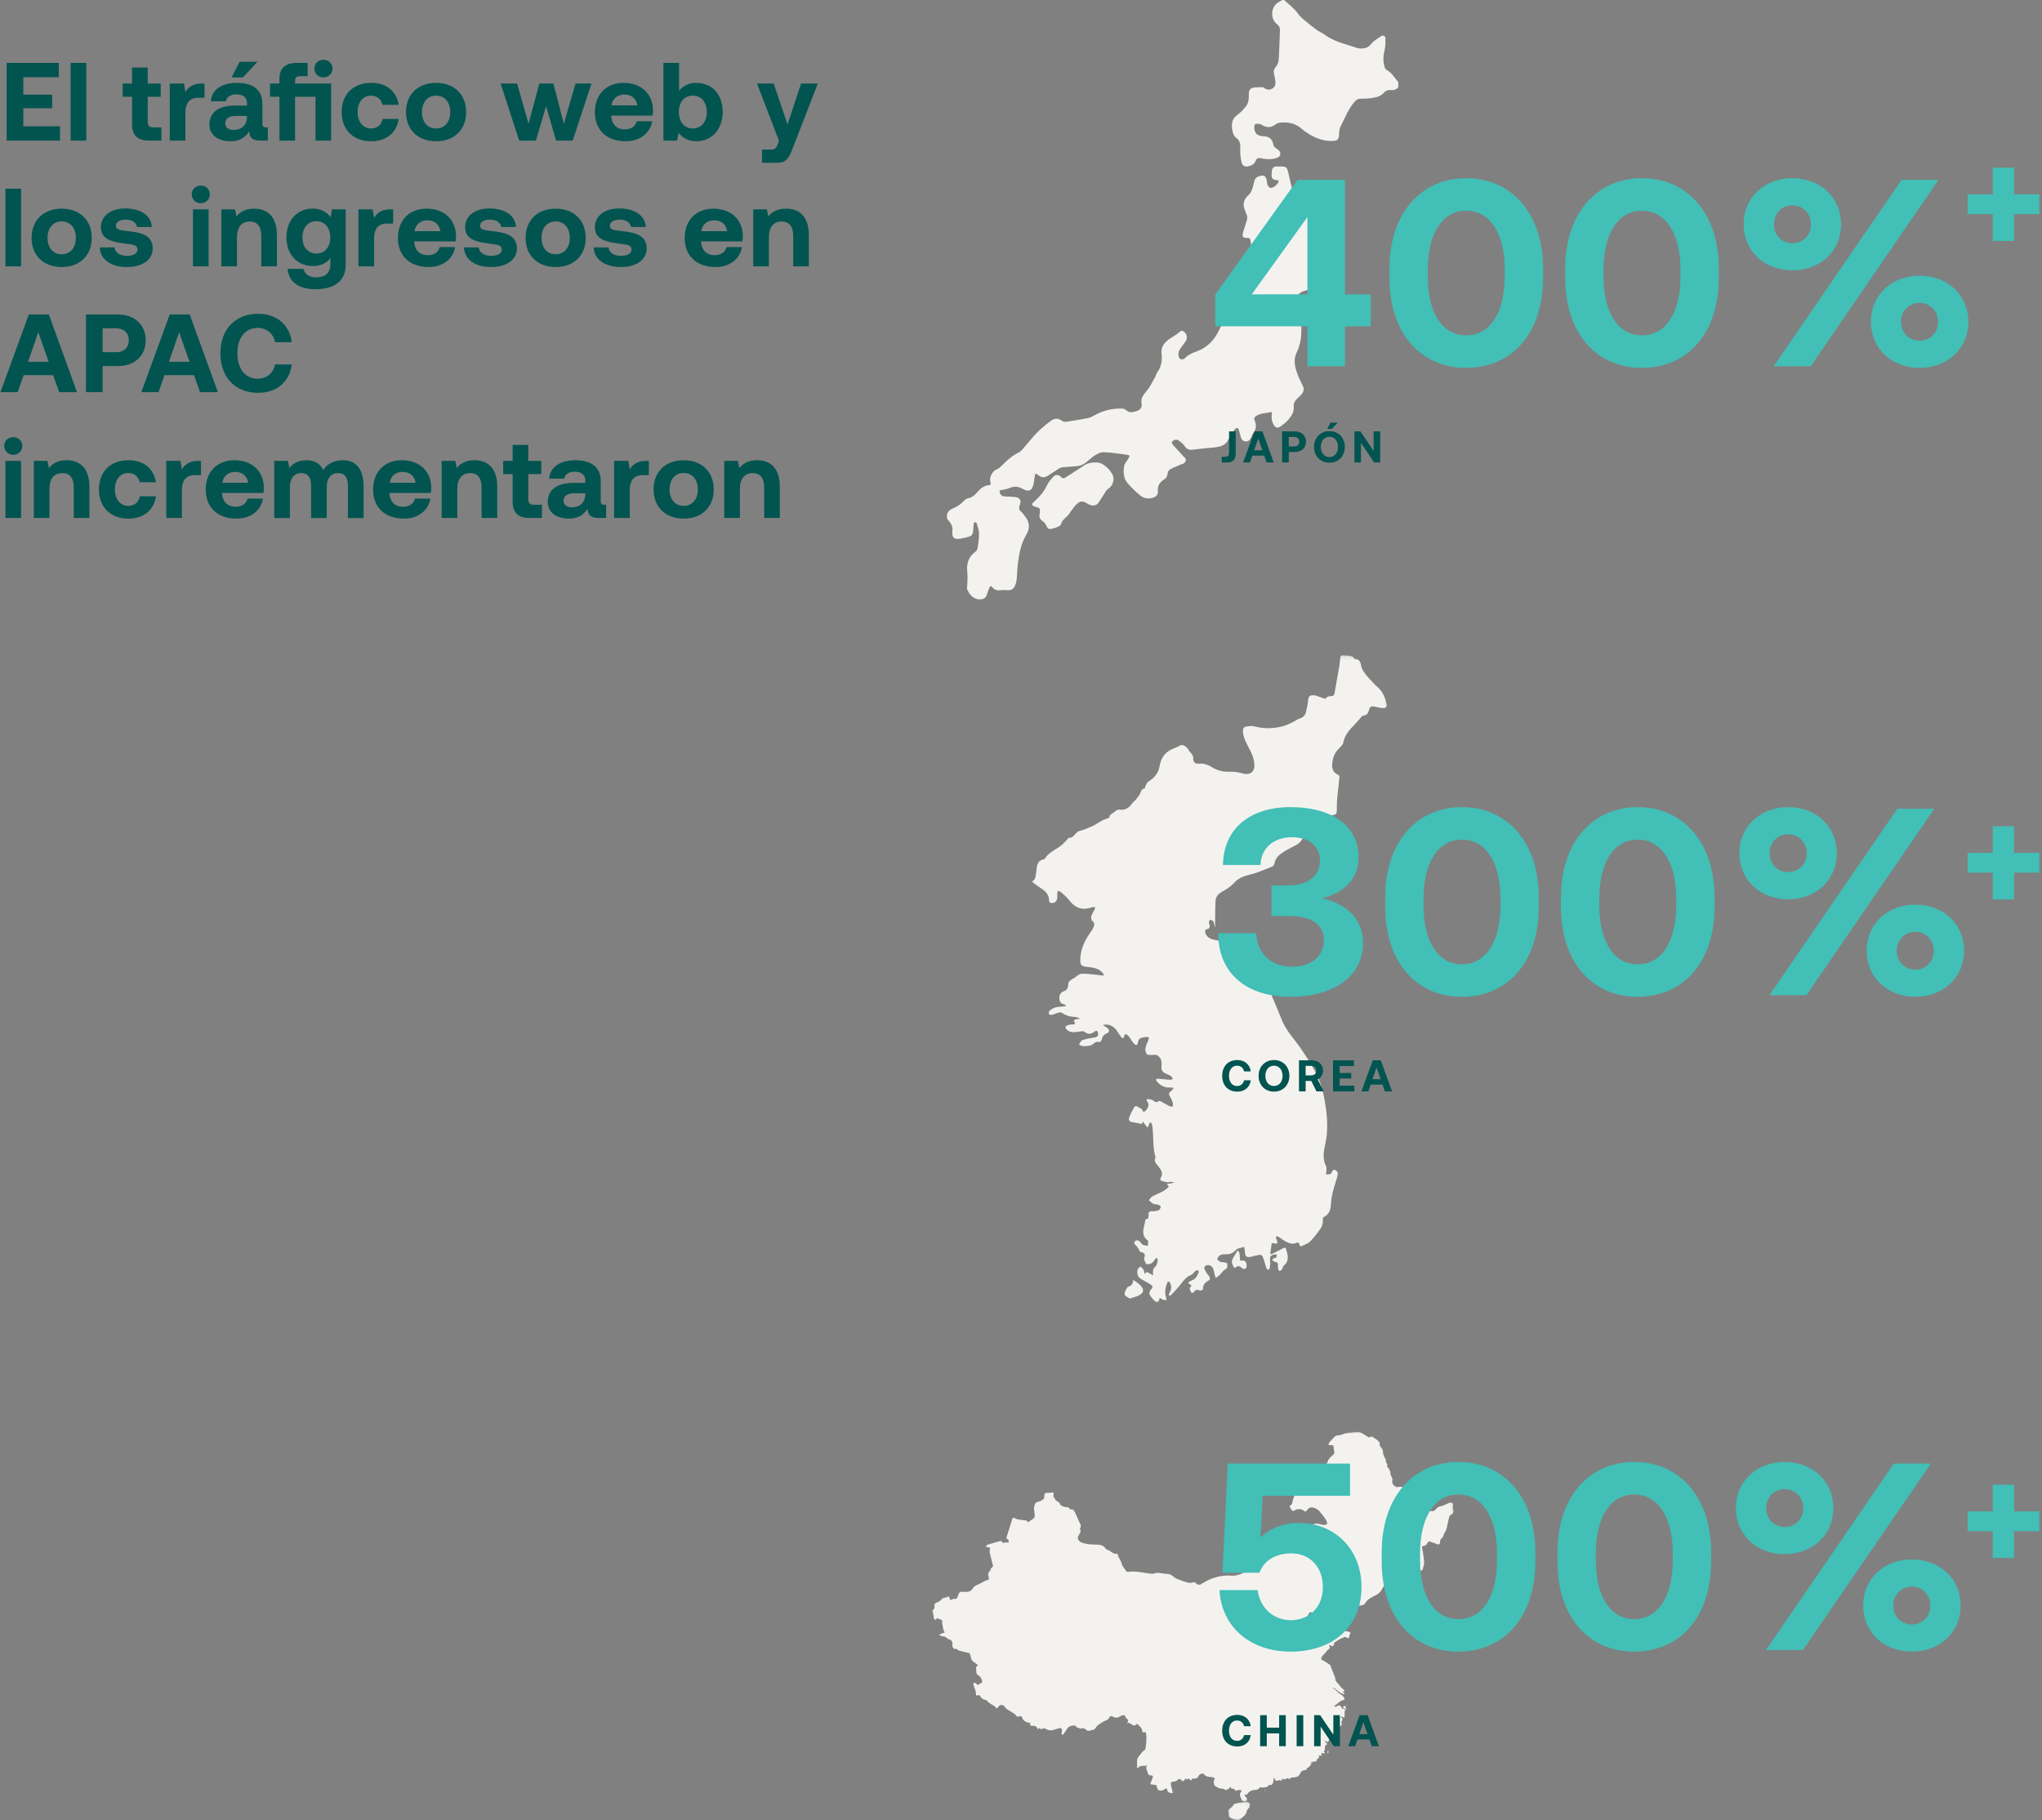 <?xml version="1.0" encoding="UTF-8"?>
<svg width="552px" height="492px" viewBox="0 0 552 492" version="1.1" xmlns="http://www.w3.org/2000/svg" xmlns:xlink="http://www.w3.org/1999/xlink">
    <rect x="0" y="0" width="552" height="492" fill="#808080" stroke="none"/>
    <title>Group 5</title>
    <defs>
        <polygon id="path-1" points="0 0.116 95.961 0.116 95.961 175 0 175"></polygon>
        <polygon id="path-3" points="0 0.009 140.962 0.009 140.962 99.981 0 99.981"></polygon>
        <polygon id="path-5" points="0.02 0.021 5.945 0.021 5.945 5 0.02 5"></polygon>
    </defs>
    <g id="translations---outlined" stroke="none" stroke-width="1" fill="none" fill-rule="evenodd">
        <g id="ES-2021" transform="translate(-254, -1471)">
            <g id="Group-5" transform="translate(254, 1471)">
                <path d="M16.23,38 L16.23,34.13 L6.3,34.13 L6.3,29.27 L14.1,29.27 L14.1,25.58 L6.3,25.58 L6.3,20.87 L15.9,20.87 L15.9,17 L1.8,17 L1.8,38 L16.23,38 Z M23.33,38 L23.33,17 L19.1,17 L19.1,38 L23.33,38 Z M43.62,38 L43.62,34.43 L41.43,34.43 C40.35,34.43 39.93,33.98 39.93,32.9 L39.93,26.15 L43.44,26.15 L43.44,22.58 L39.93,22.58 L39.93,18.26 L35.7,18.26 L35.7,22.58 L33.15,22.58 L33.15,26.15 L35.7,26.15 L35.7,33.59 C35.7,36.53 37.17,38 40.11,38 L43.62,38 Z M50.12,38 L50.12,30.44 C50.12,28.1 51.08,26.42 53.6,26.42 L55.28,26.42 L55.28,22.58 L54.56,22.58 C52.16,22.58 50.96,23.51 50.12,24.89 L49.73,22.58 L45.89,22.58 L45.89,38 L50.12,38 Z M65.68,20.93 L69.61,16.7 L64.78,16.7 L62.59,20.93 L65.68,20.93 Z M62.35,38.18 C64.75,38.18 66.31,37.19 67.39,35.48 C67.36,36.95 68.05,38 70.24,38 L72.4,38 L72.4,34.43 L71.92,34.43 C71.29,34.43 70.93,34.22 70.93,33.44 L70.93,28.01 C70.93,24.32 68.41,22.4 64.09,22.4 C59.98,22.4 57.28,24.17 56.98,27.38 L61.06,27.38 C61.24,26.24 62.32,25.49 63.88,25.49 C65.65,25.49 66.76,26.39 66.76,27.77 L66.76,28.52 L63.7,28.52 C59.08,28.52 56.62,30.38 56.62,33.65 C56.62,36.59 59.02,38.18 62.35,38.18 Z M63.16,35.12 C61.75,35.12 60.88,34.43 60.88,33.35 C60.88,32.06 61.93,31.34 63.67,31.34 L66.76,31.34 L66.76,31.64 C66.73,33.74 65.38,35.12 63.16,35.12 Z M87.42,20.93 C88.8,20.93 89.88,19.91 89.88,18.53 C89.88,17.15 88.8,16.16 87.42,16.16 C86.04,16.16 84.99,17.15 84.99,18.53 C84.99,19.91 86.04,20.93 87.42,20.93 Z M79.77,38 L79.77,26.15 L85.29,26.15 L85.29,38 L89.52,38 L89.52,22.58 L79.77,22.58 L79.77,21.86 C79.77,20.99 80.16,20.6 81.03,20.6 L83.16,20.6 L83.16,17 L80.19,17 C77.07,17 75.54,18.56 75.54,21.23 L75.54,22.58 L72.99,22.58 L72.99,26.15 L75.54,26.15 L75.54,38 L79.77,38 Z M100.31,38.18 C104.51,38.18 107.21,35.87 107.78,32.15 L103.43,32.15 C103.1,33.74 101.99,34.73 100.31,34.73 C98.09,34.73 96.68,32.9 96.68,30.29 C96.68,27.65 98.09,25.85 100.31,25.85 C101.93,25.85 103.04,26.84 103.4,28.34 L107.78,28.34 C107.18,24.68 104.51,22.4 100.34,22.4 C95.48,22.4 92.36,25.49 92.36,30.29 C92.36,35.03 95.45,38.18 100.31,38.18 Z M117.88,38.18 C122.8,38.18 126.01,35.06 126.01,30.29 C126.01,25.55 122.8,22.4 117.88,22.4 C112.96,22.4 109.75,25.55 109.75,30.29 C109.75,35.03 112.96,38.18 117.88,38.18 Z M117.88,34.73 C115.51,34.73 114.07,32.9 114.07,30.29 C114.07,27.68 115.51,25.85 117.88,25.85 C120.25,25.85 121.72,27.68 121.72,30.29 C121.72,32.9 120.25,34.73 117.88,34.73 Z M144.86,38 L147.62,28.7 L150.32,38 L154.82,38 L159.89,22.58 L155.57,22.58 L152.42,33.47 L149.6,22.58 L145.79,22.58 L142.88,33.44 L139.79,22.58 L135.32,22.58 L140.36,38 L144.86,38 Z M169.15,38.18 C173.2,38.18 175.81,35.78 176.29,32.78 L172.12,32.78 C171.76,34.22 170.56,34.97 168.85,34.97 C166.66,34.97 165.4,33.59 165.22,31.37 L165.22,31.25 L176.41,31.25 C176.5,30.77 176.53,30.26 176.53,29.81 C176.47,25.28 173.26,22.4 168.58,22.4 C163.93,22.4 160.81,25.49 160.81,30.32 C160.81,35.09 163.93,38.18 169.15,38.18 Z M172.3,28.49 L165.31,28.49 C165.55,26.66 166.93,25.55 168.76,25.55 C170.68,25.55 172,26.6 172.3,28.49 Z M188.19,38.18 C192.36,38.21 195.36,35.03 195.36,30.26 C195.36,25.37 192.36,22.4 188.22,22.4 C186.09,22.4 184.59,23.3 183.57,24.53 L183.57,17 L179.34,17 L179.34,38 L183.03,38 L183.45,35.9 C184.44,37.22 185.97,38.18 188.19,38.18 Z M187.26,34.73 C184.95,34.73 183.51,32.9 183.51,30.26 C183.51,27.65 184.95,25.85 187.26,25.85 C189.57,25.85 191.07,27.65 191.07,30.29 C191.07,32.93 189.57,34.73 187.26,34.73 Z M210.1,44 C212.5,44 213.28,42.74 214.24,40.19 L221.08,22.58 L216.55,22.58 L212.89,33.65 L209.14,22.58 L204.64,22.58 L210.58,38.09 L210.19,39.11 C209.77,40.16 209.41,40.43 208.33,40.43 L205.99,40.43 L205.99,44 L210.1,44 Z M5.7,72 L5.7,51 L1.47,51 L1.47,72 L5.7,72 Z M16.67,72.18 C21.59,72.18 24.8,69.06 24.8,64.29 C24.8,59.55 21.59,56.4 16.67,56.4 C11.75,56.4 8.54,59.55 8.54,64.29 C8.54,69.03 11.75,72.18 16.67,72.18 Z M16.67,68.73 C14.3,68.73 12.86,66.9 12.86,64.29 C12.86,61.68 14.3,59.85 16.67,59.85 C19.04,59.85 20.51,61.68 20.51,64.29 C20.51,66.9 19.04,68.73 16.67,68.73 Z M34.3,72.18 C38.44,72.18 41.29,70.23 41.29,67.17 C41.29,63.69 38.35,62.88 34.84,62.49 C32.65,62.25 31.33,62.16 31.33,61.02 C31.33,60 32.41,59.37 34,59.37 C35.74,59.37 36.91,60.21 37.03,61.35 L41.05,61.35 C40.84,58.2 38.02,56.37 33.88,56.34 C29.95,56.34 27.28,58.35 27.28,61.41 C27.28,64.59 30.07,65.37 33.64,65.82 C36.1,66.12 37.18,66.24 37.18,67.47 C37.18,68.58 36.01,69.15 34.27,69.15 C32.38,69.15 31.09,68.22 30.97,66.87 L26.95,66.87 C27.1,70.17 30.04,72.18 34.3,72.18 Z M54.29,54.93 C55.67,54.93 56.72,53.91 56.72,52.53 C56.72,51.15 55.67,50.16 54.29,50.16 C52.88,50.16 51.83,51.15 51.83,52.53 C51.83,53.91 52.88,54.93 54.29,54.93 Z M56.39,72 L56.39,56.58 L52.16,56.58 L52.16,72 L56.39,72 Z M64.06,72 L64.06,64.11 C64.06,61.44 65.32,59.88 67.51,59.88 C69.64,59.88 70.63,61.26 70.63,63.87 L70.63,72 L74.86,72 L74.86,63.63 C74.86,58.02 71.83,56.4 68.68,56.4 C66.31,56.4 64.9,57.3 63.91,58.5 L63.52,56.58 L59.83,56.58 L59.83,72 L64.06,72 Z M85.2,78.18 C91.11,78.18 93.45,75.36 93.45,71.55 L93.45,56.58 L89.73,56.58 L89.37,58.71 C88.35,57.36 86.79,56.37 84.57,56.37 C80.46,56.37 77.43,59.43 77.43,64.14 C77.43,68.91 80.46,71.94 84.6,71.91 C86.76,71.91 88.29,71.07 89.31,69.78 L89.31,71.4 C89.31,73.8 87.9,74.97 85.53,74.97 C83.58,74.97 82.41,74.13 82.02,72.66 L77.76,72.66 C77.97,76.23 80.91,78.18 85.2,78.18 Z M85.53,68.52 C83.22,68.52 81.75,66.75 81.75,64.17 C81.75,61.59 83.22,59.79 85.53,59.79 C87.84,59.79 89.28,61.62 89.28,64.2 C89.28,66.75 87.84,68.52 85.53,68.52 Z M101.12,72 L101.12,64.44 C101.12,62.1 102.08,60.42 104.6,60.42 L106.28,60.42 L106.28,56.58 L105.56,56.58 C103.16,56.58 101.96,57.51 101.12,58.89 L100.73,56.58 L96.89,56.58 L96.89,72 L101.12,72 Z M115.9,72.18 C119.95,72.18 122.56,69.78 123.04,66.78 L118.87,66.78 C118.51,68.22 117.31,68.97 115.6,68.97 C113.41,68.97 112.15,67.59 111.97,65.37 L111.97,65.25 L123.16,65.25 C123.25,64.77 123.28,64.26 123.28,63.81 C123.22,59.28 120.01,56.4 115.33,56.4 C110.68,56.4 107.56,59.49 107.56,64.32 C107.56,69.09 110.68,72.18 115.9,72.18 Z M119.05,62.49 L112.06,62.49 C112.3,60.66 113.68,59.55 115.51,59.55 C117.43,59.55 118.75,60.6 119.05,62.49 Z M132.75,72.18 C136.89,72.18 139.74,70.23 139.74,67.17 C139.74,63.69 136.8,62.88 133.29,62.49 C131.1,62.25 129.78,62.16 129.78,61.02 C129.78,60 130.86,59.37 132.45,59.37 C134.19,59.37 135.36,60.21 135.48,61.35 L139.5,61.35 C139.29,58.2 136.47,56.37 132.33,56.34 C128.4,56.34 125.73,58.35 125.73,61.41 C125.73,64.59 128.52,65.37 132.09,65.82 C134.55,66.12 135.63,66.24 135.63,67.47 C135.63,68.58 134.46,69.15 132.72,69.15 C130.83,69.15 129.54,68.22 129.42,66.87 L125.4,66.87 C125.55,70.17 128.49,72.18 132.75,72.18 Z M150.2,72.18 C155.12,72.18 158.33,69.06 158.33,64.29 C158.33,59.55 155.12,56.4 150.2,56.4 C145.28,56.4 142.07,59.55 142.07,64.29 C142.07,69.03 145.28,72.18 150.2,72.18 Z M150.2,68.73 C147.83,68.73 146.39,66.9 146.39,64.29 C146.39,61.68 147.83,59.85 150.2,59.85 C152.57,59.85 154.04,61.68 154.04,64.29 C154.04,66.9 152.57,68.73 150.2,68.73 Z M167.83,72.18 C171.97,72.18 174.82,70.23 174.82,67.17 C174.82,63.69 171.88,62.88 168.37,62.49 C166.18,62.25 164.86,62.16 164.86,61.02 C164.86,60 165.94,59.37 167.53,59.37 C169.27,59.37 170.44,60.21 170.56,61.35 L174.58,61.35 C174.37,58.2 171.55,56.37 167.41,56.34 C163.48,56.34 160.81,58.35 160.81,61.41 C160.81,64.59 163.6,65.37 167.17,65.82 C169.63,66.12 170.71,66.24 170.71,67.47 C170.71,68.58 169.54,69.15 167.8,69.15 C165.91,69.15 164.62,68.22 164.5,66.87 L160.48,66.87 C160.63,70.17 163.57,72.18 167.83,72.18 Z M193.43,72.18 C197.48,72.18 200.09,69.78 200.57,66.78 L196.4,66.78 C196.04,68.22 194.84,68.97 193.13,68.97 C190.94,68.97 189.68,67.59 189.5,65.37 L189.5,65.25 L200.69,65.25 C200.78,64.77 200.81,64.26 200.81,63.81 C200.75,59.28 197.54,56.4 192.86,56.4 C188.21,56.4 185.09,59.49 185.09,64.32 C185.09,69.09 188.21,72.18 193.43,72.18 Z M196.58,62.49 L189.59,62.49 C189.83,60.66 191.21,59.55 193.04,59.55 C194.96,59.55 196.28,60.6 196.58,62.49 Z M207.85,72 L207.85,64.11 C207.85,61.44 209.11,59.88 211.3,59.88 C213.43,59.88 214.42,61.26 214.42,63.87 L214.42,72 L218.65,72 L218.65,63.63 C218.65,58.02 215.62,56.4 212.47,56.4 C210.1,56.4 208.69,57.3 207.7,58.5 L207.31,56.58 L203.62,56.58 L203.62,72 L207.85,72 Z M4.77,106 L6.39,101.41 L14.37,101.41 L15.99,106 L20.82,106 L13.2,85 L7.8,85 L0.12,106 L4.77,106 Z M13.14,97.78 L7.59,97.78 L10.35,89.8 L13.14,97.78 Z M27.74,106 L27.74,98.95 L31.79,98.95 C36.35,98.95 39.38,96.22 39.38,91.99 C39.38,87.73 36.35,85 31.79,85 L23.24,85 L23.24,106 L27.74,106 Z M31.37,95.2 L27.74,95.2 L27.74,88.75 L31.37,88.75 C33.47,88.75 34.82,89.98 34.82,91.99 C34.82,93.97 33.47,95.2 31.37,95.2 Z M42.85,106 L44.47,101.41 L52.45,101.41 L54.07,106 L58.9,106 L51.28,85 L45.88,85 L38.2,106 L42.85,106 Z M51.22,97.78 L45.67,97.78 L48.43,89.8 L51.22,97.78 Z M69.87,106.18 C74.85,106.18 78.36,103.06 78.87,98.5 L74.37,98.5 C73.86,100.84 72.15,102.37 69.63,102.37 C66.21,102.37 64.17,99.52 64.17,95.5 C64.17,91.45 66.21,88.63 69.63,88.63 C72.15,88.63 73.86,90.16 74.37,92.5 L78.87,92.5 C78.36,87.94 74.85,84.82 69.87,84.82 C63.51,84.82 59.58,89.05 59.58,95.5 C59.58,101.95 63.51,106.18 69.87,106.18 Z M3.6,122.93 C4.98,122.93 6.03,121.91 6.03,120.53 C6.03,119.15 4.98,118.16 3.6,118.16 C2.19,118.16 1.14,119.15 1.14,120.53 C1.14,121.91 2.19,122.93 3.6,122.93 Z M5.7,140 L5.7,124.58 L1.47,124.58 L1.47,140 L5.7,140 Z M13.37,140 L13.37,132.11 C13.37,129.44 14.63,127.88 16.82,127.88 C18.95,127.88 19.94,129.26 19.94,131.87 L19.94,140 L24.17,140 L24.17,131.63 C24.17,126.02 21.14,124.4 17.99,124.4 C15.62,124.4 14.21,125.3 13.22,126.5 L12.83,124.58 L9.14,124.58 L9.14,140 L13.37,140 Z M34.69,140.18 C38.89,140.18 41.59,137.87 42.16,134.15 L37.81,134.15 C37.48,135.74 36.37,136.73 34.69,136.73 C32.47,136.73 31.06,134.9 31.06,132.29 C31.06,129.65 32.47,127.85 34.69,127.85 C36.31,127.85 37.42,128.84 37.78,130.34 L42.16,130.34 C41.56,126.68 38.89,124.4 34.72,124.4 C29.86,124.4 26.74,127.49 26.74,132.29 C26.74,137.03 29.83,140.18 34.69,140.18 Z M49.17,140 L49.17,132.44 C49.17,130.1 50.13,128.42 52.65,128.42 L54.33,128.42 L54.33,124.58 L53.61,124.58 C51.21,124.58 50.01,125.51 49.17,126.89 L48.78,124.58 L44.94,124.58 L44.94,140 L49.17,140 Z M63.95,140.18 C68,140.18 70.61,137.78 71.09,134.78 L66.92,134.78 C66.56,136.22 65.36,136.97 63.65,136.97 C61.46,136.97 60.2,135.59 60.02,133.37 L60.02,133.25 L71.21,133.25 C71.3,132.77 71.33,132.26 71.33,131.81 C71.27,127.28 68.06,124.4 63.38,124.4 C58.73,124.4 55.61,127.49 55.61,132.32 C55.61,137.09 58.73,140.18 63.95,140.18 Z M67.1,130.49 L60.11,130.49 C60.35,128.66 61.73,127.55 63.56,127.55 C65.48,127.55 66.8,128.6 67.1,130.49 Z M78.37,140.03 L78.37,131.6 C78.37,129.29 79.57,127.88 81.4,127.88 C83.26,127.88 84.1,129.08 84.1,131.39 L84.1,140.03 L88.33,140.03 L88.33,131.57 C88.33,129.23 89.56,127.88 91.39,127.88 C93.22,127.88 94.06,129.08 94.06,131.39 L94.06,140.03 L98.29,140.03 L98.29,131.54 C98.29,126.02 95.62,124.4 92.68,124.4 C90.34,124.4 88.48,125.36 87.37,127.01 C86.41,125.06 84.67,124.4 82.78,124.4 C80.5,124.43 79.18,125.3 78.22,126.5 L77.83,124.58 L74.14,124.58 L74.14,140.03 L78.37,140.03 Z M109.2,140.18 C113.25,140.18 115.86,137.78 116.34,134.78 L112.17,134.78 C111.81,136.22 110.61,136.97 108.9,136.97 C106.71,136.97 105.45,135.59 105.27,133.37 L105.27,133.25 L116.46,133.25 C116.55,132.77 116.58,132.26 116.58,131.81 C116.52,127.28 113.31,124.4 108.63,124.4 C103.98,124.4 100.86,127.49 100.86,132.32 C100.86,137.09 103.98,140.18 109.2,140.18 Z M112.35,130.49 L105.36,130.49 C105.6,128.66 106.98,127.55 108.81,127.55 C110.73,127.55 112.05,128.6 112.35,130.49 Z M123.62,140 L123.62,132.11 C123.62,129.44 124.88,127.88 127.07,127.88 C129.2,127.88 130.19,129.26 130.19,131.87 L130.19,140 L134.42,140 L134.42,131.63 C134.42,126.02 131.39,124.4 128.24,124.4 C125.87,124.4 124.46,125.3 123.47,126.5 L123.08,124.58 L119.39,124.58 L119.39,140 L123.62,140 Z M146.5,140 L146.5,136.43 L144.31,136.43 C143.23,136.43 142.81,135.98 142.81,134.9 L142.81,128.15 L146.32,128.15 L146.32,124.58 L142.81,124.58 L142.81,120.26 L138.58,120.26 L138.58,124.58 L136.03,124.58 L136.03,128.15 L138.58,128.15 L138.58,135.59 C138.58,138.53 140.05,140 142.99,140 L146.5,140 Z M153.81,140.18 C156.21,140.18 157.77,139.19 158.85,137.48 C158.82,138.95 159.51,140 161.7,140 L163.86,140 L163.86,136.43 L163.38,136.43 C162.75,136.43 162.39,136.22 162.39,135.44 L162.39,130.01 C162.39,126.32 159.87,124.4 155.55,124.4 C151.44,124.4 148.74,126.17 148.44,129.38 L152.52,129.38 C152.7,128.24 153.78,127.49 155.34,127.49 C157.11,127.49 158.22,128.39 158.22,129.77 L158.22,130.52 L155.16,130.52 C150.54,130.52 148.08,132.38 148.08,135.65 C148.08,138.59 150.48,140.18 153.81,140.18 Z M154.62,137.12 C153.21,137.12 152.34,136.43 152.34,135.35 C152.34,134.06 153.39,133.34 155.13,133.34 L158.22,133.34 L158.22,133.64 C158.19,135.74 156.84,137.12 154.62,137.12 Z M170.24,140 L170.24,132.44 C170.24,130.1 171.2,128.42 173.72,128.42 L175.4,128.42 L175.4,124.58 L174.68,124.58 C172.28,124.58 171.08,125.51 170.24,126.89 L169.85,124.58 L166.01,124.58 L166.01,140 L170.24,140 Z M184.81,140.18 C189.73,140.18 192.94,137.06 192.94,132.29 C192.94,127.55 189.73,124.4 184.81,124.4 C179.89,124.4 176.68,127.55 176.68,132.29 C176.68,137.03 179.89,140.18 184.81,140.18 Z M184.81,136.73 C182.44,136.73 181,134.9 181,132.29 C181,129.68 182.44,127.85 184.81,127.85 C187.18,127.85 188.65,129.68 188.65,132.29 C188.65,134.9 187.18,136.73 184.81,136.73 Z M200.01,140 L200.01,132.11 C200.01,129.44 201.27,127.88 203.46,127.88 C205.59,127.88 206.58,129.26 206.58,131.87 L206.58,140 L210.81,140 L210.81,131.63 C210.81,126.02 207.78,124.4 204.63,124.4 C202.26,124.4 200.85,125.3 199.86,126.5 L199.47,124.58 L195.78,124.58 L195.78,140 L200.01,140 Z" id="EltráfcowebylosingresosenAPACincrementaron" fill="#025450" fill-rule="nonzero"></path>
                <g id="Group-13" transform="translate(256, 0)">
                    <g id="Group-7" fill="#F4F2EF">
                        <path d="M99.682,66.448 C100.027,65.044 100.278,63.6 99.403,62.323 C98.753,61.375 98.428,60.382 98.34,59.26 C98.26,58.241 97.798,57.429 96.939,56.848 C96.681,56.674 96.461,56.422 96.274,56.168 C95.616,55.271 94.965,54.369 94.343,53.447 C94.032,52.987 93.682,52.511 93.536,51.988 C93.118,50.496 92.799,48.975 92.435,47.466 C91.814,44.891 92.034,44.998 89.084,45.002 C88.336,45.002 87.864,45.454 87.813,46.19 C87.693,47.911 87.508,48.64 89.538,48.746 C89.582,48.748 89.623,48.805 89.665,48.837 C89.661,49.675 88.091,51.019 87.358,50.751 C87.08,50.649 86.811,50.325 86.687,50.037 C86.521,49.653 86.493,49.207 86.417,48.785 C86.208,47.611 85.727,47.275 84.58,47.559 C83.839,47.743 83.279,48.155 83.076,48.95 C82.883,49.702 82.745,50.477 82.466,51.195 C82.255,51.739 81.954,52.321 81.528,52.693 C80.289,53.775 79.874,55.089 80.442,56.611 C80.601,57.037 80.738,57.475 80.93,57.886 C81.219,58.505 81.231,59.098 80.998,59.748 C80.656,60.705 80.379,61.687 80.084,62.661 C79.672,64.024 79.872,64.324 81.253,64.325 C81.694,64.326 81.926,64.418 82.01,64.905 C82.403,67.185 82.703,69.416 82.055,71.748 C81.483,73.809 81.265,75.967 79.947,77.755 C79.808,77.944 79.758,78.197 79.65,78.411 C78.675,80.34 77.873,82.39 76.665,84.158 C75.577,85.749 74.458,87.283 73.638,89.049 C72.392,91.733 70.513,93.849 67.683,94.905 C66.424,95.375 65.207,95.856 64.249,96.862 C63.87,97.26 63.038,97.194 62.838,96.836 C62.382,96.019 62.477,95.009 63.049,94.264 C63.52,93.649 63.977,93.022 64.418,92.385 C65.074,91.437 64.97,90.493 64.146,89.732 C63.666,89.29 63.245,89.324 62.761,89.792 C62.331,90.208 61.822,90.556 61.306,90.864 C59.498,91.943 57.527,93.244 58.049,96.064 C58.064,96.142 58.057,96.224 58.059,96.305 C58.105,97.876 57.79,99.336 56.854,100.637 C56.61,100.976 56.518,101.421 56.311,101.793 C55.669,102.946 55.091,104.149 54.329,105.217 C53.504,106.374 52.269,107.266 52.584,108.975 C52.767,109.967 52.323,110.786 51.377,111.08 C50.375,111.392 49.306,111.759 48.346,110.794 C48.088,110.534 47.579,110.434 47.181,110.427 C44.461,110.375 41.92,111.037 39.559,112.425 C39.063,112.717 38.494,112.937 37.931,113.044 C36.058,113.402 34.176,113.712 32.29,113.993 C31.93,114.047 31.453,114.002 31.176,113.799 C30.233,113.11 29.183,112.929 28.201,113.659 C26.876,114.643 25.568,115.684 24.414,116.86 C22.994,118.308 21.746,119.928 20.407,121.458 C20.146,121.756 19.845,122.062 19.499,122.232 C17.601,123.167 16.069,124.561 14.603,126.056 C14.257,126.409 13.82,126.723 13.367,126.907 C12.201,127.381 11.308,129.175 11.746,130.391 C11.909,130.844 11.813,131.087 11.366,131.131 C9.993,131.264 9.031,132.034 8.167,133.05 C7.514,133.819 6.775,134.495 5.697,134.684 C5.313,134.752 4.916,135.043 4.634,135.338 C3.749,136.263 2.727,136.96 1.552,137.439 C0.8,137.745 0.25,138.245 0,139.044 L0,140.173 C0.365,140.65 0.771,141.1 1.08,141.611 C1.29,141.959 1.395,142.384 1.485,142.788 C1.535,143.013 1.462,143.267 1.439,143.508 C1.216,145.773 2.373,145.814 3.82,145.57 C4.679,145.425 5.541,145.214 6.351,144.9 C6.649,144.784 6.929,144.311 6.994,143.958 C7.136,143.198 7.117,142.41 7.202,141.637 C7.221,141.462 7.373,141.197 7.507,141.167 C7.658,141.133 7.98,141.282 8.016,141.411 C8.272,142.322 8.632,143.244 8.652,144.169 C8.68,145.438 8.471,146.718 8.288,147.981 C8.229,148.38 8.023,148.878 7.719,149.1 C5.896,150.426 5.249,152.174 5.463,154.407 C5.599,155.831 5.557,157.292 5.416,158.718 C5.402,158.857 5.394,158.992 5.389,159.124 C5.403,159.165 5.418,159.206 5.432,159.247 C5.442,159.252 5.578,159.581 5.621,159.665 C5.693,159.801 5.767,159.936 5.844,160.069 C5.937,160.227 6.035,160.382 6.137,160.534 C6.21,160.623 6.321,160.762 6.363,160.807 C6.465,160.919 6.571,161.028 6.679,161.134 C6.766,161.217 6.856,161.296 6.946,161.375 C7.076,161.446 7.223,161.521 7.368,161.6 C7.409,161.61 7.511,161.664 7.692,161.79 C7.84,161.839 7.989,161.885 8.139,161.924 C8.239,161.95 8.34,161.971 8.441,161.993 C8.672,161.997 8.902,162 9.133,162 C9.261,161.97 9.424,161.963 9.518,161.938 C9.626,161.909 9.732,161.871 9.839,161.839 C9.937,161.785 10.036,161.732 10.132,161.673 C10.14,161.668 10.151,161.661 10.164,161.653 C10.227,161.601 10.319,161.526 10.358,161.488 C10.423,161.423 10.486,161.356 10.548,161.288 C10.841,160.495 11.123,159.738 11.395,158.979 C11.567,158.499 11.856,158.232 12.235,158.72 C12.913,159.592 13.783,159.638 14.754,159.52 C15.251,159.46 15.767,159.458 16.263,159.522 C17.25,159.648 17.946,159.221 18.35,158.381 C18.609,157.84 18.76,157.217 18.823,156.616 C18.984,155.067 18.991,153.499 19.201,151.959 C19.555,149.352 20.074,146.787 21.462,144.481 C22.494,142.765 22.32,141.085 21.059,139.522 C20.756,139.147 20.504,138.707 20.137,138.413 C19.405,137.827 19.358,137.214 19.708,136.374 C20.157,135.295 19.665,134.515 18.507,134.365 C17.665,134.256 16.811,134.223 15.961,134.197 C14.704,134.159 14.26,133.746 14.197,132.561 C15.111,132.352 16.061,132.268 16.899,131.913 C18.077,131.412 19.137,131.418 20.246,132.041 C22.178,133.125 23.052,132.696 23.462,130.509 C23.496,130.325 23.497,130.134 23.527,129.949 C23.628,129.33 23.735,128.712 23.86,127.974 C24.245,128.186 24.521,128.29 24.739,128.466 C25.575,129.145 26.411,129.18 27.304,128.575 C28.295,127.904 29.299,127.252 30.315,126.619 C30.573,126.458 30.89,126.337 31.19,126.308 C32.647,126.166 34.115,126.116 35.563,125.919 C36.159,125.838 36.778,125.56 37.277,125.211 C38.171,124.586 38.927,123.748 39.846,123.171 C40.59,122.705 41.5,122.199 42.32,122.224 C44.359,122.287 46.392,122.628 48.423,122.89 C49.474,123.025 49.508,123.146 48.957,124.072 C48.575,124.714 47.98,125.328 47.874,126.016 C47.624,127.655 47.707,129.352 48.868,130.676 C49.886,131.835 51.017,132.909 52.193,133.906 C53.187,134.748 54.409,134.898 55.667,134.527 C56.623,134.244 57.094,133.623 57.01,132.61 C56.895,131.224 57.585,130.292 58.649,129.623 C59.288,129.222 59.566,128.742 59.639,128.007 C59.677,127.629 59.897,127.121 60.192,126.947 C61.025,126.46 61.937,126.107 62.824,125.716 C63.189,125.556 63.59,125.474 63.939,125.287 C64.496,124.987 64.737,124.237 64.413,123.882 C63.315,122.678 62.193,121.496 61.107,120.28 C60.923,120.074 60.71,119.645 60.8,119.492 C60.963,119.212 61.32,118.962 61.639,118.886 C61.946,118.813 62.385,118.872 62.63,119.057 C63.216,119.499 63.849,119.967 64.23,120.574 C64.878,121.605 65.691,121.688 66.766,121.528 C68.571,121.258 70.396,121.122 72.213,120.941 C73.858,120.777 75.344,120.419 76.133,118.674 C76.549,117.754 77.168,116.921 77.75,116.088 C77.907,115.864 78.266,115.686 78.535,115.681 C78.67,115.678 78.864,116.096 78.943,116.352 C79.132,116.963 79.242,117.6 79.434,118.21 C79.634,118.843 80.057,119.305 80.749,119.326 C81.433,119.348 81.879,118.92 82.169,118.326 C82.367,117.918 82.477,117.444 82.75,117.102 C83.599,116.04 83.679,114.888 83.179,113.701 C82.939,113.131 83.053,112.797 83.513,112.485 C84.801,111.61 86.311,111.71 87.794,111.355 C87.794,112.162 87.704,112.848 87.821,113.497 C87.925,114.074 88.168,114.677 88.514,115.144 C88.911,115.68 89.574,115.697 90.097,115.31 C90.866,114.741 91.671,114.167 92.271,113.437 C93.09,112.44 93.889,111.388 93.716,109.909 C93.611,109.004 94.089,108.273 94.757,107.659 C95.267,107.19 95.807,106.713 96.164,106.133 C96.395,105.758 96.491,105.13 96.347,104.724 C96.008,103.763 95.433,102.89 95.056,101.939 C94.197,99.771 93.429,97.519 94.529,95.25 C95.652,92.937 95.885,90.537 95.762,88.04 C95.695,86.684 95.415,85.433 94.684,84.228 C93.531,82.327 93.993,79.162 96.883,78.555 C97.842,78.354 98.316,77.697 98.325,76.713 C98.33,76.177 98.274,75.64 98.27,75.104 C98.261,74.087 98.117,73.041 98.304,72.06 C98.663,70.17 99.221,68.319 99.682,66.448" id="Fill-1"></path>
                        <path d="M122,23.51 C121.518,24.208 120.805,24.42 119.998,24.352 C119.181,24.283 118.591,24.487 118.008,25.142 C117.129,26.132 115.794,26.36 114.521,26.536 C113.606,26.663 112.67,26.67 111.743,26.676 C111.075,26.681 110.65,26.98 110.225,27.456 C108.452,29.438 107.58,31.904 106.387,34.191 C106.047,34.843 106.018,35.681 105.977,36.44 C105.91,37.663 105.539,38.051 104.307,38.102 C101.761,38.208 99.546,37.331 97.481,35.989 C96.959,35.65 96.42,35.314 95.969,34.895 C94.292,33.337 92.266,32.927 90.057,33.15 C89.626,33.193 89.163,33.396 88.811,33.65 C87.511,34.591 86.376,34.562 85.014,33.7 C84.576,33.423 83.841,33.408 83.314,33.543 C83.121,33.592 82.999,34.443 83.083,34.885 C83.325,36.164 83.842,36.586 85.128,36.783 C85.209,36.795 85.291,36.81 85.372,36.81 C87.022,36.824 88.022,37.529 88.225,39.213 C88.262,39.517 88.641,39.803 88.906,40.053 C89.138,40.271 89.472,40.39 89.692,40.617 C90.432,41.38 90.17,42.371 89.142,42.694 C87.753,43.131 86.34,43.117 84.934,42.786 C84.184,42.609 83.685,42.734 83.401,43.521 C83.117,44.313 82.419,44.713 81.617,44.911 C80.554,45.173 79.844,44.869 79.611,43.825 C79.359,42.701 79.225,41.52 79.272,40.372 C79.323,39.113 79.296,38.05 78.101,37.196 C77.601,36.838 77.288,36.052 77.163,35.411 C76.843,33.771 76.856,32.211 78.498,31.046 C79.413,30.396 80.185,29.519 80.897,28.648 C81.254,28.212 81.415,27.573 81.514,27.002 C81.627,26.353 81.543,25.675 81.599,25.013 C81.657,24.334 82.076,23.822 82.739,23.707 C83.563,23.565 84.418,23.584 85.261,23.56 C85.406,23.556 85.575,23.657 85.699,23.752 C86.388,24.281 87.176,24.368 87.89,23.965 C88.655,23.534 88.862,22.828 88.778,22.046 C88.701,21.334 88.529,20.631 88.384,19.928 C88.242,19.235 88.384,18.682 88.872,18.095 C89.289,17.591 89.617,16.881 89.658,16.241 C89.835,13.53 89.883,10.811 89.995,8.095 C90.022,7.449 89.775,6.974 89.251,6.59 C87.328,5.182 87.483,1.896 89.528,0.638 C89.891,0.414 90.27,0.212 90.641,0 L91.134,0 C92.107,0.879 93.111,1.73 94.042,2.649 C94.547,3.149 94.905,3.786 95.375,4.323 C95.71,4.705 96.106,5.042 96.503,5.366 C97.585,6.249 98.654,7.15 99.782,7.974 C100.521,8.513 101.397,8.875 102.136,9.413 C104.782,11.34 107.968,11.976 110.991,13.001 C111.217,13.078 111.475,13.082 111.719,13.094 C112.915,13.149 113.874,12.9 114.692,11.846 C115.358,10.989 116.423,10.409 117.362,9.778 C117.877,9.433 118.51,9.717 118.511,10.295 C118.515,11.404 118.552,12.554 118.279,13.614 C117.902,15.08 117.852,16.497 118.241,17.935 C118.333,18.276 118.52,18.713 118.801,18.866 C120.254,19.655 121.012,21.041 122,22.231 L122,23.51 Z" id="Fill-3"></path>
                        <path d="M25.087,138.721 C25.087,138.507 25.058,138.318 25.093,138.14 C25.201,137.581 25,137.297 24.418,137.137 C22.343,136.568 22.846,136.229 24.019,135.152 C25.322,133.955 26.358,132.633 27.104,131.027 C27.503,130.166 28.226,129.429 28.887,128.71 C29.328,128.23 30.318,128.324 30.76,128.86 C31.18,129.368 31.587,129.361 32.079,129.043 C33.725,127.977 35.387,126.933 37.011,125.835 C38.169,125.052 39.464,124.936 40.783,125.026 C42.443,125.139 45.028,127.751 45,129.366 C44.981,130.446 44.616,131.474 43.557,132.125 C43.227,132.327 42.988,132.705 42.766,133.041 C42.112,134.03 41.536,135.074 40.835,136.029 C40.293,136.768 39.046,136.801 38.116,136.22 C36.65,135.305 35.997,135.291 34.811,136.513 C33.996,137.352 33.412,138.403 32.692,139.335 C32.461,139.633 32.101,139.832 31.842,140.113 C31.52,140.464 31.096,140.815 30.979,141.235 C30.821,141.805 30.604,142.194 30.019,142.361 C29.841,142.413 29.684,142.533 29.507,142.586 C27.494,143.19 27.388,143.3 26.669,141.759 C26.53,141.461 26.28,141.161 26,140.984 C25.113,140.426 24.791,139.685 25.087,138.721" id="Fill-5"></path>
                    </g>
                    <path d="M75.812,125 C77.228,125 78.044,124.184 78.044,122.768 L78.044,116.6 L76.244,116.6 L76.244,122.42 C76.244,123.116 75.968,123.452 75.26,123.452 L74.264,123.452 L74.264,125 L75.812,125 Z M81.896,125 L82.544,123.164 L85.736,123.164 L86.384,125 L88.316,125 L85.268,116.6 L83.108,116.6 L80.036,125 L81.896,125 Z M85.244,121.712 L83.024,121.712 L84.128,118.52 L85.244,121.712 Z M92.384,125 L92.384,122.18 L94.004,122.18 C95.828,122.18 97.04,121.088 97.04,119.396 C97.04,117.692 95.828,116.6 94.004,116.6 L90.584,116.6 L90.584,125 L92.384,125 Z M93.836,120.68 L92.384,120.68 L92.384,118.1 L93.836,118.1 C94.676,118.1 95.216,118.592 95.216,119.396 C95.216,120.188 94.676,120.68 93.836,120.68 Z M104.024,115.94 L105.596,114.248 L103.664,114.248 L102.788,115.94 L104.024,115.94 Z M103.376,125.072 C105.848,125.072 107.54,123.248 107.54,120.8 C107.54,118.352 105.848,116.528 103.376,116.528 C100.904,116.528 99.212,118.352 99.212,120.8 C99.212,123.248 100.904,125.072 103.376,125.072 Z M103.376,123.548 C101.96,123.548 101.048,122.384 101.048,120.8 C101.048,119.216 101.96,118.052 103.376,118.052 C104.78,118.052 105.692,119.216 105.692,120.8 C105.692,122.384 104.78,123.548 103.376,123.548 Z M111.896,125 L111.896,119.708 L115.46,125 L117.104,125 L117.104,116.6 L115.328,116.6 L115.328,121.892 L111.764,116.6 L110.132,116.6 L110.132,125 L111.896,125 Z" id="JAPÓN" fill="#025450" fill-rule="nonzero"></path>
                    <path d="M107.576,99 L107.576,88.2 L114.56,88.2 L114.56,79.56 L107.576,79.56 L107.576,48.6 L94.76,48.6 L72.512,79.632 L72.512,88.2 L97.424,88.2 L97.424,99 L107.576,99 Z M97.424,79.56 L82.376,79.56 L97.424,58.68 L97.424,79.56 Z M140.328,99.432 C152.568,99.432 161.136,90.288 161.136,74.952 L161.136,72.648 C161.136,57.6 152.568,48.168 140.328,48.168 C128.16,48.168 119.592,57.6 119.592,72.648 L119.592,74.952 C119.592,90.288 128.16,99.432 140.328,99.432 Z M140.328,90.648 C134.208,90.648 129.96,85.032 129.96,74.592 L129.96,73.008 C129.96,62.64 134.208,56.952 140.328,56.952 C146.52,56.952 150.768,62.64 150.768,73.008 L150.768,74.592 C150.768,85.032 146.52,90.648 140.328,90.648 Z M187.84,99.432 C200.08,99.432 208.648,90.288 208.648,74.952 L208.648,72.648 C208.648,57.6 200.08,48.168 187.84,48.168 C175.672,48.168 167.104,57.6 167.104,72.648 L167.104,74.952 C167.104,90.288 175.672,99.432 187.84,99.432 Z M187.84,90.648 C181.72,90.648 177.472,85.032 177.472,74.592 L177.472,73.008 C177.472,62.64 181.72,56.952 187.84,56.952 C194.032,56.952 198.28,62.64 198.28,73.008 L198.28,74.592 C198.28,85.032 194.032,90.648 187.84,90.648 Z M228.512,73.08 C236.144,73.08 241.688,67.824 241.688,60.624 C241.688,53.424 236.144,48.168 228.512,48.168 C220.952,48.168 215.336,53.424 215.336,60.624 C215.336,67.824 220.952,73.08 228.512,73.08 Z M233.48,99 L268.04,48.6 L258.032,48.6 L223.472,99 L233.48,99 Z M228.512,65.736 C225.704,65.736 223.544,63.576 223.544,60.624 C223.544,57.672 225.704,55.512 228.512,55.512 C231.392,55.512 233.552,57.672 233.552,60.624 C233.552,63.576 231.392,65.736 228.512,65.736 Z M262.928,99.432 C270.488,99.432 276.104,94.176 276.104,86.976 C276.104,79.776 270.488,74.52 262.928,74.52 C255.296,74.52 249.752,79.776 249.752,86.976 C249.752,94.176 255.296,99.432 262.928,99.432 Z M262.928,92.088 C260.048,92.088 257.888,89.928 257.888,86.976 C257.888,84.096 260.048,81.864 262.928,81.864 C265.736,81.864 267.896,84.096 267.896,86.976 C267.896,89.928 265.736,92.088 262.928,92.088 Z" id="400%" fill="#42BFB6" fill-rule="nonzero"></path>
                    <polygon id="+" fill="#42BFB6" fill-rule="nonzero" points="288.445 65.12 288.445 57.875 295.285 57.875 295.285 52.52 288.445 52.52 288.445 45.32 282.685 45.32 282.685 52.52 275.89 52.52 275.89 57.875 282.685 57.875 282.685 65.12"></polygon>
                </g>
                <g id="Group-13-Copy-2" transform="translate(279, 177)">
                    <g id="Group-8">
                        <g id="Group-3">
                            <mask id="mask-2" fill="white">
                                <use xlink:href="#path-1"></use>
                            </mask>
                            <g id="Clip-2"></g>
                            <path d="M37.022,142.62 C36.334,142.487 35.634,142.393 34.966,142.192 C34.799,142.141 34.578,141.621 34.652,141.524 C35.679,140.197 34.768,139.113 34.08,138.187 C33.529,137.445 32.839,136.915 33.363,135.901 C33.376,135.877 33.372,135.838 33.364,135.809 C32.538,133.079 32.881,130.232 32.514,127.456 C32.482,127.212 32.421,126.966 32.328,126.739 C32.264,126.58 32.122,126.452 32.015,126.311 C31.912,126.445 31.784,126.566 31.71,126.715 C31.535,127.071 31.385,127.439 31.225,127.802 C30.942,127.455 30.649,127.115 30.378,126.758 C30.214,126.542 30.086,126.298 29.941,126.067 C29.888,126.288 29.853,126.516 29.768,126.725 C29.748,126.774 29.555,126.783 29.451,126.764 C28.753,126.631 28.062,126.443 27.359,126.356 C26.288,126.224 25.938,125.843 26.314,124.849 C26.667,123.914 27.186,123.039 27.676,122.163 C27.746,122.038 28.102,121.953 28.256,122.016 C28.702,122.2 29.094,122.512 29.541,122.691 C29.93,122.847 29.823,124.014 30.621,123.265 C31.589,122.356 31.71,121.252 31.025,120.639 C30.939,120.562 31.06,120.254 31.085,120.053 C31.594,120.149 32.193,120.109 32.59,120.373 C33.124,120.728 33.501,121.214 34.183,120.649 C34.305,120.548 34.656,120.62 34.845,120.718 C35.612,121.12 36.343,121.588 37.116,121.977 C37.374,122.106 37.715,122.071 38.018,122.111 C38.036,121.804 38.141,121.47 38.053,121.197 C37.856,120.58 37.651,119.934 37.287,119.411 C36.773,118.672 37.022,118.265 37.658,117.831 C37.914,117.657 38.067,117.333 38.266,117.077 C37.921,117.028 37.563,116.893 37.234,116.945 C35.97,117.145 34.075,116.157 33.483,114.904 C33.456,114.848 33.703,114.557 33.808,114.565 C34.952,114.649 36.093,114.788 37.237,114.869 C37.506,114.888 37.787,114.741 38.062,114.671 C37.909,114.415 37.805,114.106 37.592,113.918 C37.344,113.7 37.013,113.563 36.7,113.434 C35.16,112.798 34.847,112.436 34.997,110.813 C35.108,109.607 34.693,108.758 33.701,108.168 C33.491,108.044 33.148,108.148 32.868,108.135 C32.262,108.105 31.507,108.272 31.097,107.972 C30.73,107.704 30.548,106.886 30.635,106.368 C30.775,105.532 31.208,104.745 31.506,103.933 C31.683,103.45 31.508,103.23 30.984,103.276 C29.593,103.397 28.703,103.553 28.578,104.905 C28.514,105.604 27.993,105.516 27.645,105.2 C27.268,104.859 27.032,104.366 26.723,103.948 C26.433,103.554 26.177,103.115 25.815,102.801 C25.44,102.477 24.985,102.427 24.868,103.096 C24.724,103.917 24.338,103.622 24.038,103.254 C23.648,102.776 23.34,102.232 22.994,101.719 C22.236,100.597 21.237,99.895 19.822,99.942 C19.595,99.949 19.37,100.016 19.144,100.056 C19.316,100.177 19.487,100.298 19.658,100.42 C19.959,100.634 20.322,100.797 20.546,101.073 C21.025,101.661 20.778,102.126 20.062,102.368 C19.707,102.488 19.389,102.837 19.153,103.156 C18.959,103.418 18.938,103.799 18.79,104.103 C18.685,104.317 18.462,104.672 18.35,104.651 C17.598,104.512 17.094,104.617 16.452,105.219 C15.929,105.71 14.884,105.725 14.058,105.791 C13.606,105.827 13.127,105.532 12.661,105.387 C12.961,104.963 13.177,104.302 13.577,104.162 C14.647,103.788 15.788,103.586 16.916,103.417 C17.698,103.3 17.941,102.862 17.831,102.204 C17.749,101.708 17.412,101.401 16.899,101.811 C15.99,102.537 15.169,102.677 14.141,101.891 C13.763,101.603 12.949,101.819 12.346,101.898 C11.308,102.035 10.302,102.147 9.444,101.36 C8.825,100.792 8.91,100.348 9.711,100.092 C9.975,100.008 10.255,99.935 10.53,99.926 C11.265,99.901 12.076,99.964 11.221,98.895 C11.473,98.746 11.709,98.532 11.982,98.465 C12.307,98.386 12.664,98.434 13.007,98.427 C12.641,98.247 12.279,97.924 11.907,97.912 C10.472,97.864 9.15,97.559 7.963,96.706 C7.777,96.571 7.387,96.635 7.12,96.711 C6.527,96.878 5.962,97.156 5.364,97.298 C5.107,97.359 4.59,97.252 4.554,97.121 C4.476,96.841 4.525,96.364 4.718,96.204 C5.182,95.822 5.727,95.463 6.299,95.305 C7.004,95.109 7.769,95.132 8.507,95.047 C8.762,95.018 9.013,94.948 9.266,94.897 C9.053,94.741 8.859,94.491 8.624,94.445 C7.617,94.246 7.365,93.59 7.378,92.678 C7.392,91.654 7.885,91.111 8.857,90.819 C9.182,90.722 9.499,90.292 9.632,89.943 C9.804,89.493 9.683,88.922 9.887,88.496 C10.058,88.14 10.505,87.908 10.845,87.641 C10.987,87.53 11.176,87.482 11.333,87.387 C12.018,86.97 12.694,86.204 13.384,86.192 C15.157,86.162 16.936,86.465 18.713,86.634 C18.952,86.657 19.192,86.677 19.432,86.698 C19.322,86.457 19.26,86.175 19.093,85.982 C18.009,84.72 16.486,84.509 14.962,84.357 C13.284,84.19 12.967,83.904 13.032,82.171 C13.124,79.717 14.053,77.545 15.427,75.538 C15.828,74.952 16.24,74.363 16.55,73.728 C16.878,73.059 16.971,72.414 16.204,71.842 C15.96,71.66 15.9,70.992 16.014,70.625 C16.212,69.986 16.623,69.414 16.917,68.799 C17.001,68.623 16.987,68.4 17.018,68.198 C16.808,68.19 16.598,68.175 16.389,68.18 C16.299,68.181 16.207,68.219 16.12,68.25 C13.616,69.142 11.65,68.467 10.053,66.352 C9.393,65.478 8.498,64.774 7.673,64.033 C7.497,63.876 7.159,63.896 6.896,63.835 C6.863,64.093 6.782,64.355 6.805,64.608 C6.956,66.239 6.523,67.03 5.436,67.073 C4.94,67.093 4.616,67 4.602,66.381 C4.573,65.074 3.914,64.111 2.836,63.391 C1.889,62.759 0.966,62.091 0.043,61.424 C-0.014,61.382 -0.007,61.124 0.02,61.116 C0.973,60.802 0.903,59.931 1.05,59.204 C1.172,58.599 1.193,57.975 1.274,57.362 C1.406,56.361 1.86,55.613 2.902,55.325 C3.105,55.268 3.381,55.203 3.472,55.052 C4.489,53.367 6.331,52.723 7.783,51.59 C8.477,51.049 9.051,50.354 9.674,49.724 C9.759,49.639 9.83,49.438 9.887,49.445 C11.379,49.636 11.617,47.88 12.853,47.585 C14.05,47.3 15.208,46.801 16.334,46.29 C17.176,45.907 17.93,45.336 18.745,44.889 C19.2,44.638 19.699,44.465 20.18,44.263 C20.407,44.168 20.828,44.11 20.842,43.996 C20.972,42.96 22.018,42.824 22.563,42.208 C22.763,41.983 23.193,41.797 23.481,41.84 C24.905,42.052 26.094,41.534 26.897,40.352 C27.222,39.874 27.725,39.52 28.094,39.066 C28.515,38.546 28.977,38.021 29.235,37.42 C29.486,36.834 29.587,36.269 30.373,36.135 C30.54,36.107 30.576,35.513 30.74,35.216 C30.933,34.865 31.128,34.438 31.446,34.245 C33.062,33.263 34.146,31.978 34.475,30.042 C34.85,27.841 36.008,26.17 38.202,25.343 C38.859,25.095 39.494,24.781 40.114,24.449 C40.702,24.135 41.887,24.858 42.304,25.726 C42.505,26.145 42.914,26.46 43.18,26.855 C43.353,27.112 43.554,27.433 43.542,27.717 C43.494,28.9 43.955,29.532 45.132,29.418 C46.5,29.287 47.631,29.762 48.724,30.433 C50.175,31.324 51.711,31.651 53.427,31.596 C54.66,31.556 55.942,31.776 57.136,32.115 C58.764,32.576 60.164,31.663 60.099,29.757 C60.06,28.594 59.693,27.374 59.191,26.313 C58.348,24.53 57.186,22.905 57.005,20.844 C56.921,19.896 57.25,19.417 58.151,19.332 C58.766,19.274 59.427,19.165 60.002,19.319 C62.749,20.058 65.472,19.986 68.173,19.182 C69.03,18.927 69.836,18.49 70.649,18.103 C71.206,17.837 71.703,17.406 72.283,17.24 C73.311,16.946 73.864,16.265 74.085,15.312 C74.33,14.261 74.542,13.19 74.623,12.117 C74.7,11.086 75.325,10.902 76.129,10.922 C76.49,10.932 76.851,11.084 77.207,11.19 C77.952,11.411 79.207,12.005 79.345,11.809 C79.929,10.985 80.75,11.304 81.414,11.034 C81.576,10.968 81.699,10.669 81.737,10.459 C82.15,8.213 82.555,5.965 82.936,3.714 C83.095,2.772 83.23,1.822 83.299,0.871 C83.339,0.318 83.532,0.055 84.086,0.127 C85.195,0.271 86.467,-0.072 87.228,1.143 C89.054,1.168 88.738,2.73 89.209,3.781 C89.567,4.578 90.152,5.3 90.737,5.967 C91.635,6.991 92.572,7.993 93.581,8.906 C95.028,10.215 95.519,11.962 95.959,13.732 C96,13.9 95.452,14.426 95.194,14.415 C94.334,14.38 93.469,14.227 92.631,14.02 C91.839,13.824 91.339,13.908 91.113,14.81 C90.907,15.632 90.539,16.391 89.494,16.448 C89.354,16.456 89.169,16.54 89.091,16.649 C87.427,18.977 84.742,20.564 84.138,23.686 C83.997,24.411 83.187,25.028 82.633,25.648 C81.585,26.822 81.184,28.222 81.118,29.741 C81.065,30.966 81.516,31.904 82.726,32.402 C82.901,32.474 83.109,32.777 83.092,32.953 C82.898,35.005 82.634,37.051 82.451,39.105 C82.357,40.151 82.399,41.208 82.365,42.26 C82.344,42.894 82.088,43.192 81.365,43.305 C80.605,43.424 79.867,43.822 79.173,44.195 C77.929,44.862 76.767,45.696 75.49,46.284 C74.346,46.811 73.587,47.539 73.362,48.771 C73.124,50.07 72.337,50.909 71.202,51.503 C70.104,52.077 68.988,52.63 67.946,53.295 C66.757,54.055 65.714,54.967 65.495,56.512 C65.456,56.787 65.138,57.139 64.866,57.245 C62.917,58.009 60.991,58.905 58.969,59.387 C57.244,59.798 55.778,60.334 54.551,61.688 C53.728,62.596 52.634,63.315 51.547,63.913 C50.509,64.483 49.698,65.208 49.613,66.345 C49.459,68.397 49.502,70.464 49.471,72.525 C49.467,72.802 49.515,73.079 49.531,73.357 C49.536,73.447 49.512,73.539 49.501,73.631 C49.472,73.537 49.442,73.443 49.411,73.349 C49.257,72.884 49.171,72.377 48.921,71.972 C48.785,71.753 48.368,71.707 48.078,71.584 C47.977,71.852 47.792,72.122 47.796,72.389 C47.801,72.717 48.049,73.049 48.029,73.369 C48.013,73.624 47.767,74.065 47.598,74.078 C46.762,74.14 46.653,74.694 46.856,75.242 C47.034,75.723 47.405,76.236 47.837,76.496 C48.403,76.837 49.098,77.028 49.762,77.135 C52.372,77.558 54.21,79.047 55.634,81.172 C56.271,82.122 56.899,83.089 57.642,83.954 C58.509,84.964 59.482,85.839 60.89,86.157 C61.346,86.26 61.724,86.877 62.054,87.32 C62.397,87.781 62.639,88.316 62.927,88.818 C63.526,89.862 64.218,90.865 64.706,91.958 C65.691,94.162 66.587,96.406 67.48,98.65 C68.695,101.703 71.045,103.992 72.822,106.666 C75.256,110.331 77.777,114.027 78.684,118.399 C79.631,122.967 80.29,127.599 79.238,132.291 C78.793,134.278 78.46,136.313 79.495,138.287 C79.683,138.647 79.541,139.187 79.528,139.643 C79.521,139.915 79.467,140.186 79.434,140.458 C79.817,140.433 80.205,140.432 80.582,140.37 C80.71,140.349 80.854,140.196 80.919,140.067 C81.164,139.583 81.303,138.887 82.076,139.336 C82.823,139.77 82.657,140.487 82.464,141.159 C82.046,142.611 81.554,144.046 81.209,145.514 C80.955,146.594 80.824,147.712 80.749,148.821 C80.658,150.15 80.223,151.23 78.994,151.88 C78.548,152.115 78.543,152.362 78.596,152.889 C78.664,153.565 78.431,154.395 78.044,154.969 C77.187,156.242 76.242,157.485 75.156,158.564 C74.535,159.183 73.575,159.47 72.748,159.867 C72.667,159.906 72.343,159.69 72.318,159.558 C72.155,158.688 71.848,158.751 71.087,159.07 C70.533,159.303 69.67,159.104 69.06,158.835 C68.191,158.453 67.435,157.82 66.614,157.32 C66.428,157.206 66.174,157.201 65.952,157.146 C65.954,157.353 65.889,157.591 65.968,157.762 C66.391,158.671 66.7,159.458 65.121,159.017 C65.014,158.987 64.778,159.034 64.772,159.071 C64.626,160.028 64.502,160.989 64.374,161.95 C64.541,161.947 64.737,161.999 64.872,161.932 C65.964,161.383 67.04,160.802 68.136,160.263 C68.246,160.209 68.58,160.331 68.606,160.427 C69.056,162.062 69.721,163.724 68.015,165.115 C67.765,165.319 67.759,165.798 67.554,166.09 C67.401,166.308 67.111,166.429 66.882,166.593 C66.748,166.386 66.558,166.194 66.497,165.969 C66.426,165.707 66.445,165.413 66.467,165.137 C66.52,164.466 66.287,164.098 65.556,164.029 C65.31,164.006 65.092,163.689 64.861,163.506 C65.081,163.35 65.292,163.077 65.523,163.059 C66.256,163.001 66.108,162.477 66.155,162.042 C65.87,162.066 65.581,162.065 65.302,162.118 C64.353,162.298 64.212,162.897 64.335,163.765 C64.428,164.415 64.324,165.101 64.236,165.761 C64.211,165.952 63.941,166.11 63.782,166.283 C63.632,166.108 63.412,165.956 63.343,165.754 C62.998,164.73 62.723,163.682 62.349,162.669 C62.263,162.436 61.865,162.14 61.646,162.166 C60.865,162.259 60.089,162.443 59.329,162.657 C58.172,162.983 57.622,162.693 57.562,161.699 C57.529,161.139 57.418,160.583 57.341,160.026 C56.563,160.295 55.54,160.346 55.062,160.882 C54.255,161.785 53.401,162.061 52.284,162.025 C51.796,162.01 51.235,162.043 50.833,162.273 C50.467,162.482 50.11,162.969 50.065,163.368 C50.041,163.589 50.647,163.916 51.009,164.127 C51.172,164.221 51.442,164.111 51.65,164.159 C52.021,164.243 52.669,164.332 52.696,164.499 C52.787,165.08 52.996,165.718 52.156,166.156 C51.544,166.475 51.156,167.204 50.632,167.711 C50.338,167.996 49.968,168.203 49.632,168.445 C49.531,168.112 49.421,167.782 49.331,167.446 C49.188,166.91 49.12,166.343 48.908,165.836 C48.585,165.066 47.606,164.707 46.955,165.108 C46.141,165.61 46.743,166.237 46.967,166.723 C47.22,167.272 47.736,167.696 48.033,168.232 C48.139,168.424 48.027,168.955 47.863,169.041 C46.853,169.568 46.129,170.22 46.185,171.481 C46.19,171.595 45.637,171.892 45.429,171.828 C44.713,171.608 44.106,171.441 43.72,172.333 C43.676,172.436 43.049,172.453 43.011,172.368 C42.819,171.94 42.487,171.203 42.651,171.051 C43.321,170.427 42.995,170.255 42.395,170.016 C42.316,169.984 42.279,169.536 42.348,169.496 C42.909,169.17 43.604,169.003 44.053,168.574 C44.515,168.134 44.774,167.466 45.054,166.866 C45.11,166.746 44.867,166.326 44.75,166.32 C44.526,166.311 44.259,166.459 44.072,166.616 C43.707,166.925 43.444,167.443 43.034,167.594 C41.752,168.066 41.008,169.052 40.22,170.065 C39.411,171.103 38.494,172.059 37.593,173.023 C37.464,173.161 37.163,173.139 36.941,173.191 C36.989,172.968 36.974,172.701 37.094,172.527 C37.738,171.596 37.78,170.436 37.124,169.489 C37.066,169.406 36.653,169.422 36.631,169.479 C36.14,170.754 35.728,172.042 36.165,173.432 C36.264,173.745 36.28,174.083 36.334,174.409 C35.919,174.346 35.387,174.421 35.116,174.191 C34.615,173.766 34.45,173.768 34.308,174.417 C34.17,175.052 33.703,175.167 33.279,174.768 C32.707,174.23 32.131,173.632 31.786,172.945 C31.616,172.607 31.802,171.82 32.105,171.571 C32.908,170.908 32.505,170.509 31.937,170.142 C31.157,169.639 30.327,169.212 29.52,168.75 C28.496,168.165 28.291,167.226 28.526,166.188 C28.598,165.868 28.95,165.494 29.256,165.391 C29.423,165.335 29.822,165.759 30.011,166.037 C30.195,166.309 30.242,166.672 30.355,166.992 C30.406,167.135 30.472,167.271 30.531,167.411 C30.601,167.275 30.643,167.111 30.747,167.011 C30.847,166.915 31.019,166.827 31.145,166.844 C31.282,166.861 31.397,167.015 31.532,167.089 C31.928,167.305 32.33,167.512 32.729,167.722 C32.712,167.286 32.638,166.842 32.697,166.416 C32.739,166.116 32.887,165.733 33.118,165.576 C33.691,165.186 34.192,163.676 33.823,163.095 C33.793,163.046 33.465,163.092 33.381,163.187 C33.033,163.58 32.799,164.118 32.383,164.392 C31.996,164.646 31.362,164.823 30.968,164.678 C30.645,164.559 30.491,163.929 30.309,163.505 C30.243,163.352 30.267,163.121 30.331,162.957 C30.709,161.997 30.336,161.604 29.371,161.421 C29.096,161.369 28.927,160.783 28.701,160.447 C28.543,160.213 28.382,159.978 28.202,159.76 C28.008,159.523 27.667,159.33 27.618,159.075 C27.576,158.85 27.788,158.439 27.997,158.34 C28.24,158.226 28.678,158.255 28.895,158.411 C29.289,158.694 29.524,159.217 29.933,159.451 C30.319,159.67 30.844,159.645 31.308,159.727 C31.329,159.285 31.351,158.842 31.369,158.4 C31.37,158.376 31.342,158.342 31.318,158.325 C29.411,156.979 30.096,155.182 30.493,153.456 C30.588,153.043 30.486,152.377 31.299,152.441 C31.34,152.445 31.523,151.736 31.491,151.371 C31.423,150.572 31.742,150.346 32.512,150.384 C33.083,150.412 33.704,150.342 34.224,150.126 C34.507,150.009 34.753,149.503 34.766,149.162 C34.774,148.98 34.277,148.708 33.965,148.6 C33.591,148.471 33.121,148.572 32.785,148.396 C32.336,148.163 31.976,147.759 31.579,147.428 C31.878,147.075 32.111,146.605 32.49,146.393 C33.43,145.868 34.457,145.5 35.408,144.991 C35.946,144.703 36.409,144.272 36.883,143.877 C36.937,143.832 36.879,143.586 36.807,143.476 C36.697,143.307 36.53,143.176 36.387,143.029 C36.62,142.998 36.856,142.977 37.087,142.934 C37.594,142.839 38.1,142.733 38.606,142.632 C38.091,142.553 37.576,142.475 37.061,142.396 C37.048,142.471 37.035,142.546 37.022,142.62" id="Fill-1" fill="#F4F2EF" mask="url(#mask-2)"></path>
                        </g>
                        <path d="M26.374,174 C25.929,173.665 25.078,173.343 25.011,172.897 C24.923,172.31 25.38,171.577 25.745,171.003 C25.932,170.709 26.463,170.668 26.772,170.424 C26.989,170.254 27.132,169.948 27.235,169.673 C27.309,169.473 27.263,169.226 27.271,169 C27.477,169.097 27.703,169.166 27.886,169.297 C28.292,169.592 28.691,169.9 29.067,170.233 C30.428,171.441 30.302,172.509 28.674,173.248 C28.014,173.547 27.293,173.705 26.374,174" id="Fill-4" fill="#F4F2EF"></path>
                        <path d="M58,165.096 C57.994,165.943 57.396,166.287 56.7,165.725 C56.121,165.259 55.644,164.942 55.042,165.629 C54.958,165.724 54.581,165.672 54.536,165.568 C54.307,165.042 53.956,164.453 54.005,163.932 C54.059,163.351 54.485,162.81 54.774,162.269 C54.91,162.015 55.124,161.819 55.264,161.567 C55.353,161.407 55.369,161.191 55.418,161 C55.619,161.172 55.939,161.303 55.996,161.526 C56.126,162.035 56.164,162.589 56.169,163.126 C56.173,163.647 56.243,163.842 56.758,163.725 C57.487,163.559 58.006,164.193 58,165.096" id="Fill-6" fill="#F4F2EF"></path>
                    </g>
                    <path d="M55.5,118.072 C57.492,118.072 58.896,116.824 59.1,115 L57.3,115 C57.096,115.936 56.412,116.548 55.404,116.548 C54.036,116.548 53.22,115.408 53.22,113.8 C53.22,112.18 54.036,111.052 55.404,111.052 C56.412,111.052 57.096,111.664 57.3,112.6 L59.1,112.6 C58.896,110.776 57.492,109.528 55.5,109.528 C52.956,109.528 51.384,111.22 51.384,113.8 C51.384,116.38 52.956,118.072 55.5,118.072 Z M65.388,118.072 C67.86,118.072 69.552,116.248 69.552,113.8 C69.552,111.352 67.86,109.528 65.388,109.528 C62.916,109.528 61.224,111.352 61.224,113.8 C61.224,116.248 62.916,118.072 65.388,118.072 Z M65.388,116.548 C63.972,116.548 63.06,115.384 63.06,113.8 C63.06,112.216 63.972,111.052 65.388,111.052 C66.792,111.052 67.704,112.216 67.704,113.8 C67.704,115.384 66.792,116.548 65.388,116.548 Z M73.944,118 L73.944,115.18 L75.468,115.18 L76.872,118 L78.864,118 L77.208,114.76 C78.084,114.34 78.648,113.476 78.648,112.396 C78.648,110.692 77.412,109.6 75.564,109.6 L72.144,109.6 L72.144,118 L73.944,118 Z M75.42,113.68 L73.944,113.68 L73.944,111.1 L75.42,111.1 C76.272,111.1 76.812,111.604 76.812,112.396 C76.812,113.176 76.272,113.68 75.42,113.68 Z M87.12,118 L87.12,116.452 L83.148,116.452 L83.148,114.508 L86.268,114.508 L86.268,113.032 L83.148,113.032 L83.148,111.148 L86.988,111.148 L86.988,109.6 L81.348,109.6 L81.348,118 L87.12,118 Z M90.888,118 L91.536,116.164 L94.728,116.164 L95.376,118 L97.308,118 L94.26,109.6 L92.1,109.6 L89.028,118 L90.888,118 Z M94.236,114.712 L92.016,114.712 L93.12,111.52 L94.236,114.712 Z" id="COREA" fill="#025450" fill-rule="nonzero"></path>
                    <path d="M69.816,92.432 C81.84,92.432 89.472,86.6 89.472,77.96 C89.472,70.688 84.216,67.16 78.384,65.792 C84,64.424 88.248,60.896 88.248,54.632 C88.248,46.568 81.552,41.168 69.816,41.168 C58.872,41.168 51.744,47 51.6,56.792 L61.752,56.792 C61.896,52.112 65.424,49.304 70.248,49.304 C74.568,49.304 77.808,51.464 77.808,55.568 C77.808,59.528 74.856,62.336 69.096,62.336 L64.704,62.336 L64.704,70.616 L69.672,70.616 C75.72,70.616 78.888,73.136 78.888,77.096 C78.888,81.632 75.144,84.296 70.392,84.296 C64.776,84.296 60.744,80.912 60.6,75.224 L50.304,75.224 C50.304,86.024 57.864,92.432 69.816,92.432 Z M116.176,92.432 C128.416,92.432 136.984,83.288 136.984,67.952 L136.984,65.648 C136.984,50.6 128.416,41.168 116.176,41.168 C104.008,41.168 95.44,50.6 95.44,65.648 L95.44,67.952 C95.44,83.288 104.008,92.432 116.176,92.432 Z M116.176,83.648 C110.056,83.648 105.808,78.032 105.808,67.592 L105.808,66.008 C105.808,55.64 110.056,49.952 116.176,49.952 C122.368,49.952 126.616,55.64 126.616,66.008 L126.616,67.592 C126.616,78.032 122.368,83.648 116.176,83.648 Z M163.688,92.432 C175.928,92.432 184.496,83.288 184.496,67.952 L184.496,65.648 C184.496,50.6 175.928,41.168 163.688,41.168 C151.52,41.168 142.952,50.6 142.952,65.648 L142.952,67.952 C142.952,83.288 151.52,92.432 163.688,92.432 Z M163.688,83.648 C157.568,83.648 153.32,78.032 153.32,67.592 L153.32,66.008 C153.32,55.64 157.568,49.952 163.688,49.952 C169.88,49.952 174.128,55.64 174.128,66.008 L174.128,67.592 C174.128,78.032 169.88,83.648 163.688,83.648 Z M204.36,66.08 C211.992,66.08 217.536,60.824 217.536,53.624 C217.536,46.424 211.992,41.168 204.36,41.168 C196.8,41.168 191.184,46.424 191.184,53.624 C191.184,60.824 196.8,66.08 204.36,66.08 Z M209.328,92 L243.888,41.6 L233.88,41.6 L199.32,92 L209.328,92 Z M204.36,58.736 C201.552,58.736 199.392,56.576 199.392,53.624 C199.392,50.672 201.552,48.512 204.36,48.512 C207.24,48.512 209.4,50.672 209.4,53.624 C209.4,56.576 207.24,58.736 204.36,58.736 Z M238.776,92.432 C246.336,92.432 251.952,87.176 251.952,79.976 C251.952,72.776 246.336,67.52 238.776,67.52 C231.144,67.52 225.6,72.776 225.6,79.976 C225.6,87.176 231.144,92.432 238.776,92.432 Z M238.776,85.088 C235.896,85.088 233.736,82.928 233.736,79.976 C233.736,77.096 235.896,74.864 238.776,74.864 C241.584,74.864 243.744,77.096 243.744,79.976 C243.744,82.928 241.584,85.088 238.776,85.088 Z" id="300%" fill="#42BFB6" fill-rule="nonzero"></path>
                    <polygon id="+" fill="#42BFB6" fill-rule="nonzero" points="265.445 66.12 265.445 58.875 272.285 58.875 272.285 53.52 265.445 53.52 265.445 46.32 259.685 46.32 259.685 53.52 252.89 53.52 252.89 58.875 259.685 58.875 259.685 66.12"></polygon>
                </g>
                <g id="Group-13-Copy-3" transform="translate(252, 387)">
                    <g id="Group-19">
                        <g id="Group-3">
                            <mask id="mask-4" fill="white">
                                <use xlink:href="#path-3"></use>
                            </mask>
                            <g id="Clip-2"></g>
                            <path d="M110.685,76.102 C110.593,76.147 110.532,76.177 110.472,76.206 C110.496,76.238 110.528,76.301 110.542,76.298 C110.606,76.28 110.666,76.246 110.722,76.209 C110.729,76.205 110.701,76.148 110.685,76.102 M106.195,84.339 C106.244,84.404 106.274,84.445 106.303,84.485 C106.338,84.456 106.403,84.422 106.399,84.4 C106.392,84.355 106.353,84.306 106.314,84.28 C106.298,84.269 106.247,84.312 106.195,84.339 M85.07,97.832 C85.013,97.79 84.969,97.733 84.94,97.741 C84.892,97.753 84.855,97.806 84.813,97.842 C84.854,97.866 84.895,97.908 84.937,97.909 C84.975,97.91 85.014,97.867 85.07,97.832 M102.841,89.221 C102.799,89.278 102.762,89.378 102.713,89.385 C102.523,89.411 102.33,89.407 102.138,89.415 C102.276,89.497 102.415,89.58 102.554,89.662 C102.349,89.956 102.175,90.279 101.932,90.536 C101.681,90.803 101.185,90.835 101.182,91.349 C101.182,91.367 101.004,91.374 100.914,91.404 C100.541,91.529 100.075,91.564 99.821,91.815 C99.447,92.184 99.325,92.879 98.913,93.125 C98.424,93.418 97.741,93.384 97.142,93.487 C97.046,93.504 96.868,93.477 96.86,93.506 C96.692,94.159 96.4,93.726 96.09,93.65 C95.895,93.603 95.642,93.839 95.405,93.911 C95.247,93.959 95.065,93.97 94.904,93.941 C94.832,93.929 94.785,93.778 94.726,93.69 C94.643,93.816 94.486,93.946 94.491,94.069 C94.512,94.518 94.441,94.492 94.154,94.207 C94.066,94.119 93.785,94.202 93.601,94.244 C93.193,94.338 92.794,94.49 92.619,93.888 C92.575,93.739 92.381,93.635 92.256,93.51 C92.263,93.659 92.274,93.809 92.276,93.958 C92.284,94.541 92.187,95.087 91.69,95.467 C91.633,95.51 91.519,95.499 91.436,95.484 C91.158,95.435 90.973,95.379 90.792,95.767 C90.683,96.002 90.154,96.084 89.798,96.142 C89.449,96.198 89.081,96.137 88.721,96.124 C88.668,96.122 88.575,96.085 88.567,96.1 C88.027,97.118 86.895,96.618 86.142,97.071 C85.852,97.245 85.483,97.423 85.354,97.697 C85.18,98.064 84.979,98.163 84.626,98.142 C84.531,98.137 84.433,98.207 84.337,98.243 C84.395,98.321 84.438,98.425 84.516,98.473 C84.909,98.714 85.138,99.171 85.07,99.515 C84.965,100.038 84.418,100.054 83.993,99.885 C83.803,99.809 83.671,99.517 83.569,99.296 C83.241,98.587 82.9,97.865 83.614,97.168 C83.65,97.133 83.629,96.962 83.607,96.956 C83.379,96.893 83.141,96.797 82.916,96.818 C82.64,96.844 82.374,96.976 82.103,97.057 C82.053,97.072 81.949,97.065 81.949,97.064 C81.901,96.241 80.78,96.777 80.665,96.038 C80.663,96.029 80.508,96.017 80.497,96.04 C80.28,96.507 80.153,96.437 79.741,96.715 C79.242,97.051 79.046,96.546 78.695,96.522 C78.268,96.494 77.822,96.446 77.427,96.293 C77.029,96.139 76.675,95.857 76.317,95.609 C76.106,95.461 76.076,94.282 76.23,94.079 C76.32,93.96 76.423,93.686 76.394,93.666 C76.214,93.541 76.006,93.421 75.792,93.384 C74.95,93.235 74.019,93.395 73.418,92.521 C73.174,92.167 72.149,92.561 71.998,93.041 C71.839,93.546 71.127,93.89 70.655,93.742 C70.52,93.7 70.214,93.81 70.18,93.914 C70.031,94.379 69.859,94.237 69.623,94 C69.455,93.831 69.272,93.453 69.045,93.968 C69.028,94.007 68.824,94.023 68.807,93.992 C68.458,93.373 68.302,93.99 68.193,94.132 C67.921,94.487 67.749,94.583 67.4,94.193 C66.942,93.679 66.649,93.781 66.169,94.247 C65.933,94.476 65.488,94.564 65.134,94.571 C64.663,94.58 64.383,94.904 64.514,95.41 C64.688,96.088 64.842,96.771 64.994,97.454 C65.01,97.525 64.976,97.642 64.923,97.688 C64.772,97.818 63.705,97.43 63.655,97.239 C63.384,96.2 63.41,96.244 62.461,96.819 C62.145,97.01 61.61,97.05 61.269,96.916 C61.004,96.811 60.737,96.329 60.739,96.015 C60.741,95.594 60.593,95.523 60.27,95.486 C60.038,95.459 59.811,95.375 59.579,95.362 C58.898,95.323 58.868,95.248 59.152,94.64 C59.371,94.171 59.529,93.671 59.67,93.172 C59.688,93.107 59.421,92.86 59.316,92.878 C58.385,93.035 58.29,92.344 58.11,91.724 C58.048,91.512 57.958,91.309 57.903,91.096 C57.865,90.95 57.794,90.722 57.862,90.653 C58.529,89.966 57.771,90.355 57.619,90.326 C56.912,90.189 56.26,90.304 55.673,90.755 C55.587,90.822 55.418,90.78 55.287,90.788 C55.322,90.666 55.385,90.543 55.387,90.42 C55.391,90.107 55.356,89.794 55.357,89.481 C55.358,89.153 55.368,88.824 55.406,88.498 C55.42,88.379 55.518,88.266 55.588,88.156 C55.761,87.887 55.938,87.62 56.119,87.356 C56.148,87.313 56.211,87.295 56.246,87.255 C56.572,86.885 56.833,86.412 57.232,86.164 C57.874,85.767 57.634,85.129 57.764,84.618 C57.922,84 57.88,83.327 57.892,82.677 C57.899,82.315 57.862,81.949 57.804,81.592 C57.746,81.24 57.58,81.029 57.179,81.26 C57.108,81.301 56.885,81.234 56.862,81.169 C56.731,80.812 56.725,80.378 56.516,80.087 C56.198,79.644 55.751,79.295 55.343,78.924 C55.336,78.918 55.147,79.171 55.011,79.242 C54.835,79.334 54.584,79.468 54.442,79.405 C54.044,79.229 53.686,78.96 53.31,78.732 C53.25,78.695 53.172,78.643 53.115,78.655 C52.967,78.686 52.826,78.749 52.682,78.8 C52.767,78.627 52.865,78.458 52.931,78.278 C52.959,78.203 52.909,78.103 52.909,78.014 C52.908,77.508 52.194,77.538 52.179,76.909 C52.169,76.542 51.503,76.516 51.083,76.784 C50.284,77.293 49.498,77.536 48.63,76.868 C48.508,76.774 47.9,77.009 47.847,77.19 C47.591,78.061 46.74,77.997 46.188,78.385 C45.807,78.653 45.399,78.881 45.014,79.143 C44.836,79.265 44.668,79.411 44.526,79.573 C44.335,79.79 44.177,80.036 43.996,80.263 C43.93,80.346 43.852,80.451 43.76,80.476 C43.213,80.627 42.665,80.799 42.106,80.867 C41.933,80.889 41.738,80.581 41.528,80.473 C41.222,80.318 40.772,80.007 40.596,80.115 C40.018,80.47 39.6,79.913 39.095,79.954 C39.039,79.958 38.957,79.48 38.542,79.426 C37.789,79.328 36.928,79.602 36.481,80.252 C36.12,80.778 35.778,81.317 35.416,81.843 C35.38,81.896 35.233,81.94 35.201,81.913 C35.098,81.823 34.951,81.697 34.954,81.588 C34.959,81.34 35.084,81.093 35.083,80.847 C35.082,80.608 35.05,80.305 34.905,80.152 C34.802,80.043 34.479,80.091 34.273,80.144 C33.655,80.303 33.056,80.55 32.431,80.666 C31.762,80.79 31.115,80.623 30.541,80.229 C30.467,80.178 30.369,80.086 30.308,80.103 C30.033,80.181 29.751,80.261 29.502,80.397 C29.234,80.542 29.078,79.664 28.779,80.333 C28.771,80.35 28.475,80.303 28.448,80.234 C28.181,79.542 27.651,79.423 27.001,79.473 C26.622,79.502 26.334,79.396 26.529,78.895 C26.551,78.839 26.388,78.627 26.331,78.635 C25.743,78.714 24.651,78.176 24.48,77.616 C24.261,76.902 23.927,76.634 23.217,77.026 C23.128,77.075 22.854,76.943 22.775,76.823 C22.414,76.275 21.851,76.041 21.347,75.687 C20.728,75.251 19.909,75.006 19.519,74.203 C19.406,73.969 18.878,73.863 18.534,73.849 C18.331,73.841 18.103,74.114 17.912,74.29 C17.745,74.444 17.615,74.638 17.468,74.815 C17.331,74.667 17.204,74.507 17.054,74.375 C16.867,74.211 16.677,74.037 16.458,73.926 C15.812,73.597 15.224,73.219 14.737,72.65 C14.548,72.428 14.082,72.469 13.8,72.296 C13.491,72.106 13.202,71.84 12.99,71.545 C12.775,71.246 12.694,71.002 12.226,71.262 C11.74,71.532 11.888,70.987 11.821,70.769 C11.774,70.618 11.827,70.435 11.78,70.285 C11.569,69.618 11.325,68.962 11.127,68.292 C11.092,68.174 11.217,67.888 11.274,67.886 C11.477,67.88 11.769,67.895 11.871,68.026 C12.13,68.356 12.319,68.624 12.708,68.186 C12.794,68.091 12.97,68.083 13.093,68.014 C13.466,67.806 13.632,67.578 13.426,67.09 C13.2,66.552 12.97,66.129 12.428,65.813 C11.662,65.368 12.03,64.454 11.817,63.769 C11.806,63.733 11.86,63.671 11.891,63.628 C12.039,63.427 12.189,63.228 12.338,63.028 C12.02,62.803 11.692,62.589 11.387,62.347 C11.129,62.142 10.792,61.948 10.676,61.67 C10.443,61.114 10.346,60.501 10.171,59.919 C10.152,59.855 9.996,59.821 9.898,59.797 C8.998,59.578 8.084,59.404 7.201,59.129 C6.828,59.012 6.622,58.503 6.07,58.719 C5.827,58.814 5.34,57.982 5.425,57.685 C5.662,56.857 5.246,56.23 4.363,56.062 C4.28,56.047 4.217,55.938 4.139,55.881 C3.904,55.71 3.686,55.483 3.423,55.389 C3.105,55.274 2.74,55.302 2.41,55.213 C2.211,55.159 2.04,54.999 1.856,54.887 C2.102,54.765 2.342,54.626 2.596,54.524 C2.849,54.422 3.118,54.357 3.38,54.276 C3.284,54.087 3.183,53.902 3.097,53.71 C3.047,53.6 3.012,53.482 2.988,53.364 C2.911,52.968 2.841,52.569 2.769,52.172 C2.736,51.994 2.687,51.816 2.678,51.637 C2.666,51.401 2.775,51.013 2.676,50.953 C2.299,50.725 1.862,50.597 1.442,50.447 C1.369,50.422 1.234,50.445 1.188,50.499 C1.003,50.71 0.781,51 0.561,50.649 C0.385,50.369 0.391,49.972 0.317,49.627 C0.284,49.476 0.279,49.314 0.216,49.177 C0.004,48.712 -0.218,48.278 0.424,47.936 C0.559,47.864 0.664,47.554 0.634,47.379 C0.494,46.543 0.742,46.289 1.553,46.04 C2.007,45.9 2.356,45.419 2.756,45.097 C2.845,45.025 2.944,44.947 3.051,44.919 C3.393,44.83 3.793,44.847 4.073,44.667 C4.496,44.398 4.637,44.559 4.685,44.937 C4.762,45.535 5.021,45.585 5.481,45.29 C5.625,45.198 5.841,45.113 5.989,45.154 C6.679,45.343 6.784,44.768 6.928,44.383 C7.374,43.188 7.413,43.193 8.68,43.266 C9.583,43.319 10.414,43.294 11.034,42.24 C11.419,41.587 12.459,41.325 13.208,40.893 C13.589,40.674 13.978,40.468 14.365,40.26 C14.459,40.209 14.564,40.132 14.659,40.139 C15.466,40.195 15.309,39.641 15.261,39.172 C15.235,38.92 15.08,38.654 15.13,38.428 C15.195,38.132 15.363,37.83 15.569,37.607 C15.713,37.451 16.076,37.447 15.678,37.176 C15.855,37.001 16.042,36.836 16.205,36.649 C16.305,36.536 16.457,36.367 16.432,36.261 C16.153,35.076 15.828,33.902 15.554,32.717 C15.491,32.446 15.505,32.116 15.601,31.858 C15.798,31.328 15.482,31.298 15.122,31.235 C14.893,31.195 14.673,31.105 14.449,31.038 C14.632,30.856 14.785,30.578 15.003,30.509 C16.15,30.146 17.311,29.831 18.472,29.517 C18.573,29.49 18.787,29.569 18.817,29.65 C19.002,30.139 19.3,30.093 19.688,29.92 C19.824,29.86 20.019,29.943 20.187,29.949 C20.356,29.956 20.526,29.949 20.696,29.948 C20.644,29.661 20.652,29.16 20.531,29.125 C19.973,28.968 20.046,28.669 20.177,28.257 C20.686,26.65 21.17,25.035 21.687,23.43 C21.72,23.327 21.988,23.204 22.096,23.24 C22.419,23.35 22.701,23.613 23.026,23.674 C23.757,23.814 24.504,23.866 25.244,23.96 C25.366,23.975 25.566,23.988 25.591,24.054 C25.844,24.746 26.146,24.266 26.417,24.094 C26.811,23.844 27.243,23.621 27.553,23.287 C27.722,23.105 27.742,22.709 27.708,22.424 C27.598,21.508 27.354,20.612 27.712,19.684 C27.911,19.17 28.195,18.991 28.736,18.903 C29.219,18.825 29.684,18.492 30.098,18.19 C30.256,18.074 30.318,17.728 30.309,17.491 C30.279,16.668 30.545,16.416 31.345,16.518 C31.63,16.554 31.93,16.481 32.223,16.459 C32.396,16.446 32.682,16.369 32.721,16.436 C32.818,16.608 32.826,16.843 32.829,17.054 C32.831,17.148 32.667,17.284 32.695,17.331 C32.962,17.782 33.183,18.299 33.559,18.635 C33.916,18.953 34.456,19.026 34.579,19.636 C34.642,19.952 35.892,20.451 36.221,20.386 C36.361,20.359 36.542,20.311 36.644,20.374 C37.032,20.61 37.232,21.126 37.884,20.973 C38.062,20.931 38.453,21.535 38.644,21.898 C38.962,22.503 39.189,23.156 39.47,23.782 C39.69,24.271 39.962,24.739 40.152,25.24 C40.218,25.414 40.117,25.659 40.075,25.868 C40.043,26.027 39.895,26.228 39.949,26.33 C40.341,27.068 39.847,27.536 39.517,28.095 C39.117,28.769 39.556,29.619 40.318,29.915 C41.573,30.402 42.864,30.473 44.194,30.498 C45.127,30.516 46.151,30.508 46.81,31.504 C47.032,31.839 47.561,31.969 47.955,32.184 C48.589,32.531 49.116,33.155 49.958,32.971 C50.009,32.96 50.123,33.021 50.131,33.063 C50.336,34.132 51.151,34.945 51.34,36.024 C51.377,36.235 51.572,36.421 51.703,36.611 C51.956,36.977 52.202,37.348 52.479,37.693 C52.562,37.798 52.751,37.897 52.871,37.878 C55.052,37.521 57.15,38.208 59.289,38.375 C59.449,38.388 59.638,38.442 59.768,38.381 C60.749,37.916 61.723,38.23 62.702,38.365 C63.183,38.432 63.682,38.41 64.149,38.525 C64.469,38.603 64.757,38.835 65.043,39.023 C65.391,39.25 65.692,39.581 66.067,39.73 C67.086,40.135 68.118,40.527 69.177,40.803 C69.647,40.926 70.195,40.78 70.702,40.715 C71.01,40.676 71.136,40.657 71.329,41.027 C71.457,41.273 72.277,41.449 72.546,41.275 C74.531,39.995 76.636,39.103 78.998,38.901 C79.534,38.855 80.083,38.818 80.614,38.879 C82.12,39.053 83.456,38.531 84.703,37.81 C85.184,37.532 85.454,36.898 85.86,36.464 C86.113,36.194 86.427,35.975 86.739,35.772 C87.231,35.45 87.782,35.206 88.224,34.828 C88.335,34.733 88.177,34.229 88.046,33.962 C87.924,33.713 87.628,33.555 87.487,33.31 C87.131,32.69 87.559,30.937 88.139,30.507 C88.571,30.187 89.441,30.279 89.823,30.686 C90.427,31.326 92.117,31.538 92.787,30.986 C93.359,30.514 93.84,29.932 94.383,29.422 C94.511,29.301 94.754,29.175 94.893,29.218 C96.189,29.618 97.145,28.931 98.098,28.236 C98.198,28.163 98.26,27.994 98.279,27.861 C98.441,26.683 99.197,26.028 100.319,26.032 C100.527,26.032 100.74,25.785 100.945,25.642 C101.088,25.542 101.316,25.31 101.344,25.334 C101.74,25.662 101.983,25.322 102.299,25.184 C102.645,25.033 103.046,25.017 103.413,24.91 C104.329,24.641 105.15,25.221 106.042,25.187 C106.576,25.167 106.89,24.909 106.714,24.427 C106.534,23.935 106.236,23.476 105.936,23.041 C105.623,22.588 105.209,22.206 104.905,21.749 C104.398,20.985 103.043,20.263 102.171,20.498 C101.793,20.6 101.467,21.009 101.187,21.34 C100.93,21.644 100.778,21.633 100.5,21.375 C99.84,20.76 98.531,20.779 97.792,21.35 C97.694,21.426 97.419,21.427 97.349,21.35 C97.112,21.088 96.897,20.793 96.736,20.477 C96.505,20.022 96.849,19.83 97.179,19.647 C97.232,19.617 97.274,19.531 97.283,19.465 C97.535,17.673 98.483,16.143 99.113,14.494 C99.272,14.079 99.435,14.054 99.83,14.254 C100.469,14.578 101.159,14.801 101.835,15.044 C101.927,15.077 102.083,15.011 102.176,14.944 C102.441,14.753 102.701,14.553 102.939,14.331 C103.471,13.834 103.979,13.341 104.8,13.36 C105.009,13.365 105.337,13.076 105.406,12.856 C105.475,12.636 105.234,12.336 105.228,12.068 C105.222,11.778 105.275,11.459 105.397,11.197 C105.884,10.144 106.476,9.135 106.893,8.056 C107.16,7.364 107.597,6.883 108.136,6.456 C108.739,5.977 108.856,5.566 108.555,4.831 C108.511,4.722 108.503,4.584 108.519,4.465 C108.611,3.778 108.359,3.532 107.691,3.626 C107.506,3.652 107.307,3.573 107.115,3.542 C107.197,3.307 107.243,3.048 107.372,2.842 C107.502,2.632 107.71,2.469 107.891,2.292 C108.46,1.737 108.793,0.935 109.844,0.96 C110.508,0.975 111.169,0.516 111.853,0.397 C112.95,0.204 114.063,0.076 115.175,0.01 C115.51,-0.01 115.879,0.239 116.201,0.42 C116.786,0.747 117.346,1.117 117.92,1.465 C117.978,1.5 118.085,1.539 118.123,1.512 C118.914,0.941 119.397,1.727 119.954,1.992 C120.372,2.191 120.656,2.676 120.999,3.034 C121.01,3.045 121.018,3.071 121.013,3.084 C120.645,3.991 121.764,4.308 121.818,5.176 C121.854,5.778 121.993,6.613 122.479,7.242 C122.725,7.561 122.541,8.347 122.798,8.501 C123.324,8.813 122.73,9.212 123.047,9.502 C123.332,9.763 123.551,10.132 123.702,10.494 C123.84,10.823 123.818,11.217 123.919,11.566 C124.007,11.869 124.177,12.147 124.296,12.442 C124.361,12.604 124.48,12.815 124.428,12.942 C123.983,14.024 125.115,15.182 126.065,14.927 C126.808,14.728 127.289,14.987 127.798,15.405 C127.898,15.487 128.058,15.601 128.148,15.571 C128.969,15.3 129.305,15.946 129.69,16.42 C130.082,16.901 130.392,17.414 131.139,17.348 C131.461,17.319 131.641,17.482 131.472,17.901 C131.389,18.106 131.484,18.471 131.629,18.663 C131.909,19.032 132.003,19.354 131.812,19.798 C131.734,19.978 131.786,20.26 131.869,20.457 C132.555,22.088 133.958,21.34 135.117,21.461 C136.076,21.561 136.208,20.476 136.941,20.292 C137.224,20.221 137.504,20.141 137.783,20.057 C137.992,19.993 138.201,19.929 138.401,19.842 C138.909,19.621 139.393,19.307 139.922,19.179 C140.621,19.01 140.98,19.534 140.747,20.209 C140.682,20.397 140.742,20.667 140.828,20.861 C141.139,21.563 140.901,22.128 140.2,22.463 C139.99,22.564 139.806,22.857 139.738,23.098 C139.546,23.777 139.418,24.475 139.268,25.165 C139.21,25.427 139.184,25.699 139.099,25.951 C138.965,26.345 138.865,26.784 138.62,27.099 C138.178,27.667 138.264,28.521 137.541,28.949 C137.346,29.064 137.304,29.527 137.28,29.837 C137.241,30.361 137.06,30.591 136.522,30.393 C135.816,30.132 135.112,29.859 134.389,29.652 C134.259,29.614 133.941,29.839 133.891,30 C133.704,30.608 133.229,30.768 132.712,30.902 C132.389,30.986 132.344,31.109 132.437,31.483 C132.653,32.353 132.746,33.254 132.865,34.146 C132.932,34.64 133.007,35.144 132.975,35.637 C132.948,36.058 132.725,36.464 132.677,36.886 C132.611,37.465 132.272,37.545 131.792,37.609 C131.627,37.631 130.655,37.476 131.367,38.247 C131.394,38.276 131.377,38.347 131.38,38.399 C131.313,38.402 131.212,38.434 131.184,38.402 C130.993,38.186 130.831,37.943 130.635,37.732 C130.447,37.53 130.229,37.355 130.025,37.167 C129.884,37.345 129.697,37.504 129.615,37.706 C129.521,37.936 129.585,38.246 129.461,38.445 C129.33,38.655 129.064,38.786 128.843,38.931 C128.682,39.038 128.396,39.072 128.343,39.208 C127.957,40.199 127.34,40.104 126.443,40.196 C126.166,40.225 125.89,40.275 125.614,40.315 C125.701,40.579 125.809,40.84 125.871,41.11 C125.933,41.378 125.949,41.656 125.985,41.93 C125.773,41.938 125.561,41.96 125.349,41.952 C125.028,41.941 124.707,41.916 124.388,41.884 C123.868,41.832 123.421,41.703 123.199,41.12 C123.089,40.831 122.398,41.152 122.183,41.527 C121.792,42.208 121.424,42.928 120.902,43.496 C120.513,43.921 119.909,44.159 119.378,44.435 C118.416,44.935 117.51,45.471 116.954,46.479 C116.832,46.701 116.472,46.855 116.195,46.913 C115.708,47.016 115.111,46.867 114.72,47.098 C113.749,47.672 112.531,47.864 111.865,48.959 C111.704,49.223 111.043,49.223 110.95,49.473 C110.75,50.011 110.309,49.906 109.965,50.052 C109.869,50.092 109.732,50.032 109.615,50.019 C109.661,49.863 109.664,49.66 109.765,49.564 C109.9,49.437 110.115,49.321 110.291,49.327 C110.985,49.35 110.614,48.659 110.914,48.432 C110.719,48.37 110.523,48.313 110.331,48.243 C110.222,48.203 110.029,48.129 110.034,48.09 C110.056,47.909 110.124,47.731 110.199,47.562 C110.221,47.511 110.368,47.506 110.377,47.462 C110.604,46.44 111.829,46.172 112.069,45.174 C112.113,44.989 112.107,44.754 112.033,44.583 C111.607,43.598 110.627,43.587 109.866,43.688 C109.369,43.755 108.789,44.413 108.547,44.945 C108.101,45.925 107.169,46.095 106.411,46.547 C105.82,46.898 105.358,47.234 105.343,48.027 C105.338,48.294 105.015,48.668 104.746,48.795 C104.239,49.034 103.67,49.147 103.117,49.268 C103.02,49.289 102.859,49.103 102.756,48.988 C102.457,48.65 102.152,48.736 101.925,49.026 C101.337,49.779 101.294,50.504 101.723,51.182 C102.082,51.75 102.967,52.163 103.918,51.982 C104.122,51.943 104.406,52.091 104.587,52.237 C104.792,52.401 104.92,52.661 105.085,52.876 C105.233,53.07 105.565,53.284 104.95,53.235 C104.625,53.208 104.47,54.198 104.739,54.516 C105.257,55.128 106.24,54.91 106.745,54.331 C107.263,53.737 108.019,53.343 108.705,52.919 C108.825,52.845 109.135,53.019 109.322,53.135 C109.885,53.485 110.388,54.095 111.108,53.905 C111.668,53.758 112.107,54.018 112.602,54.057 C113.235,54.107 112.967,54.505 112.924,54.811 C112.915,54.88 112.734,54.942 112.741,54.991 C112.897,56.094 112.335,55.796 111.767,55.512 C111.685,55.472 111.561,55.439 111.488,55.472 C110.868,55.752 110.198,55.967 109.66,56.364 C109.218,56.69 108.51,56.879 108.556,57.688 C108.562,57.79 108.2,57.931 107.992,58.009 C107.951,58.025 107.848,57.815 107.749,57.747 C107.659,57.686 107.53,57.646 107.426,57.659 C107.375,57.665 107.282,57.853 107.307,57.89 C107.863,58.706 106.872,58.808 106.657,59.257 C106.45,59.688 105.994,59.994 105.664,60.37 C105.515,60.539 105.374,60.73 105.285,60.935 C105.155,61.234 104.969,61.505 105.484,61.745 C106.203,62.08 106.864,62.552 107.521,63.008 C107.672,63.113 107.714,63.387 107.794,63.588 C108.168,64.533 108.55,65.476 108.901,66.43 C109.003,66.708 108.949,67.053 109.079,67.308 C109.228,67.6 109.51,67.82 109.721,68.082 C109.908,68.313 110.071,68.564 110.256,68.796 C110.361,68.928 110.486,69.044 110.61,69.159 C110.843,69.375 111.126,69.554 111.306,69.807 C111.48,70.053 111.468,70.315 111.031,70.249 C110.962,70.239 110.885,70.281 110.813,70.299 C110.868,70.341 110.919,70.396 110.981,70.423 C111.081,70.465 111.207,70.464 111.287,70.527 C111.384,70.603 111.445,70.727 111.521,70.83 C111.391,70.86 111.243,70.945 111.134,70.909 C110.844,70.813 110.547,70.7 110.296,70.529 C109.829,70.21 109.397,69.841 108.943,69.502 C108.829,69.418 108.694,69.327 108.561,69.312 C108.378,69.293 108.188,69.343 108,69.364 C108.151,69.39 108.303,69.409 108.451,69.445 C108.553,69.47 108.67,69.496 108.746,69.562 C109.258,70.01 109.751,70.479 110.271,70.917 C110.445,71.063 110.679,71.137 110.885,71.244 L110.878,71.236 C110.931,71.31 110.982,71.384 111.037,71.456 C111.709,72.353 111.678,72.29 110.665,72.698 C110.085,72.932 109.617,73.445 109.098,73.833 C109.015,73.895 108.935,74 108.847,74.008 C108.746,74.016 108.639,73.938 108.534,73.897 C108.535,73.915 108.528,73.94 108.537,73.949 C108.659,74.074 108.765,74.246 108.914,74.304 C109.036,74.351 109.251,74.31 109.355,74.223 C109.911,73.754 110.29,73.963 110.65,74.487 C110.779,74.674 110.855,75.14 111.282,74.776 C111.297,74.763 111.568,75.045 111.703,75.205 C111.714,75.219 111.558,75.34 111.534,75.427 C111.49,75.586 111.471,75.757 111.471,75.923 C111.471,76.336 111.494,76.748 111.486,77.16 C111.486,77.184 111.284,77.246 111.201,77.217 C111.018,77.153 110.857,77.029 110.675,76.96 C110.626,76.942 110.528,77.024 110.47,77.079 C110.458,77.091 110.505,77.21 110.548,77.233 C111.109,77.522 110.811,77.913 110.675,78.283 C110.64,78.378 110.534,78.51 110.565,78.555 C111.124,79.403 110.121,79.482 109.89,79.935 C109.888,79.94 109.683,79.84 109.572,79.789 C109.65,79.667 109.728,79.546 109.801,79.422 C109.803,79.42 109.751,79.387 109.723,79.368 C109.676,79.51 109.628,79.653 109.58,79.796 C109.099,80.341 108.637,80.846 108.47,81.644 C108.361,82.161 107.755,82.568 107.387,83.036 C107.31,83.134 107.318,83.295 107.253,83.408 C107.153,83.584 107.024,83.743 106.907,83.91 C106.819,83.841 106.739,83.759 106.642,83.706 C106.491,83.624 106.33,83.556 106.168,83.495 C106.148,83.487 106.099,83.554 106.064,83.586 C106.167,83.678 106.304,83.752 106.366,83.866 C106.52,84.149 107.075,84.448 106.355,84.747 C106.247,84.792 106.193,85.036 106.166,85.197 C106.122,85.462 106.197,85.774 106.083,85.993 C105.932,86.287 105.834,86.502 106.106,86.761 C106.147,86.8 106.115,86.919 106.117,87.001 C106.036,86.978 105.955,86.951 105.873,86.932 C105.683,86.886 105.495,86.83 105.303,86.815 C105.273,86.813 105.188,87.009 105.2,87.104 C105.212,87.215 105.304,87.316 105.361,87.422 C105.185,87.473 105.011,87.547 104.832,87.566 C104.747,87.575 104.65,87.481 104.559,87.433 C104.547,87.586 104.526,87.74 104.524,87.893 C104.523,87.983 104.573,88.149 104.565,88.151 C104.124,88.271 103.93,88.572 103.894,89.015 C103.891,89.05 103.733,89.084 103.644,89.1 C103.375,89.147 103.104,89.186 102.834,89.228 C102.783,89.158 102.734,89.087 102.679,89.02 C102.677,89.018 102.629,89.054 102.602,89.072 C102.682,89.122 102.761,89.172 102.841,89.221" id="Fill-1" fill="#F4F2EF" mask="url(#mask-4)"></path>
                        </g>
                        <g id="Group-6" transform="translate(80, 100)">
                            <mask id="mask-6" fill="white">
                                <use xlink:href="#path-5"></use>
                            </mask>
                            <g id="Clip-5"></g>
                            <path d="M0.044,2.818 C-0.128,1.958 0.662,1.796 1.064,1.37 C1.21,1.215 1.327,1.033 1.457,0.863 C1.515,0.787 1.557,0.664 1.631,0.64 C2.029,0.512 2.429,0.376 2.84,0.305 C3.579,0.178 4.325,0.039 5.072,0.021 C5.351,0.015 5.744,0.272 5.889,0.523 C6.01,0.732 5.917,1.144 5.787,1.4 C5.591,1.789 5.109,2.097 5.054,2.483 C4.924,3.413 4.259,3.888 3.655,4.41 C3.321,4.698 2.82,5.052 2.455,4.994 C1.728,4.878 0.967,4.605 0.372,4.183 C0.085,3.979 0.142,3.289 0.044,2.818" id="Fill-4" fill="#F4F2EF" mask="url(#mask-6)"></path>
                        </g>
                        <path d="M111.526,74 C111.685,74.314 111.845,74.628 112,74.944 C112.001,74.946 111.917,75.01 111.897,74.999 C111.596,74.837 111.298,74.668 111,74.501 C111.063,74.423 111.126,74.344 111.188,74.266 C111.301,74.177 111.413,74.089 111.526,74" id="Fill-7" fill="#F4F2EF"></path>
                        <path d="M106.997,86 C107.071,86.351 107.138,86.507 107.122,86.634 C107.105,86.77 107.009,86.879 106.947,87 C106.921,86.876 106.873,86.75 106.875,86.628 C106.878,86.486 106.926,86.347 106.997,86" id="Fill-9" fill="#F4F2EF"></path>
                        <path d="M90.11,96.959 C90.055,97.046 90.021,97.1 89.987,97.155 C89.952,97.106 89.888,97.056 89.89,97.009 C89.892,96.953 89.951,96.9 89.985,96.845 C90.024,96.881 90.063,96.917 90.11,96.959" id="Fill-11" fill="#F4F2EF"></path>
                        <path d="M104.124,49.988 C104.069,50.037 104.032,50.071 103.994,50.105 C103.955,50.061 103.916,50.017 103.876,49.973 C103.916,49.945 103.955,49.894 103.994,49.895 C104.033,49.895 104.071,49.947 104.124,49.988" id="Fill-13" fill="#F4F2EF"></path>
                        <path d="M109.836,72.055 C109.907,72.017 109.975,71.965 110.051,71.946 C110.082,71.937 110.13,71.998 110.171,72.027 C110.057,72.034 109.943,72.041 109.829,72.048 L109.836,72.055 Z" id="Fill-15" fill="#F4F2EF"></path>
                        <path d="M112.017,74.088 C111.973,74.055 111.946,74.035 111.919,74.016 C111.948,73.98 111.973,73.94 112.007,73.913 C112.015,73.907 112.083,73.954 112.08,73.964 C112.069,74.007 112.041,74.044 112.017,74.088" id="Fill-17" fill="#F4F2EF"></path>
                    </g>
                    <path d="M82.5,85.072 C84.492,85.072 85.896,83.824 86.1,82 L84.3,82 C84.096,82.936 83.412,83.548 82.404,83.548 C81.036,83.548 80.22,82.408 80.22,80.8 C80.22,79.18 81.036,78.052 82.404,78.052 C83.412,78.052 84.096,78.664 84.3,79.6 L86.1,79.6 C85.896,77.776 84.492,76.528 82.5,76.528 C79.956,76.528 78.384,78.22 78.384,80.8 C78.384,83.38 79.956,85.072 82.5,85.072 Z M90.444,85 L90.444,81.532 L93.78,81.532 L93.78,85 L95.58,85 L95.58,76.6 L93.78,76.6 L93.78,79.972 L90.444,79.972 L90.444,76.6 L88.644,76.6 L88.644,85 L90.444,85 Z M100.308,85 L100.308,76.6 L98.508,76.6 L98.508,85 L100.308,85 Z M105,85 L105,79.708 L108.564,85 L110.208,85 L110.208,76.6 L108.432,76.6 L108.432,81.892 L104.868,76.6 L103.236,76.6 L103.236,85 L105,85 Z M114.324,85 L114.972,83.164 L118.164,83.164 L118.812,85 L120.744,85 L117.696,76.6 L115.536,76.6 L112.464,85 L114.324,85 Z M117.672,81.712 L115.452,81.712 L116.556,78.52 L117.672,81.712 Z" id="CHINA" fill="#025450" fill-rule="nonzero"></path>
                    <path d="M96.96,59.432 C107.4,59.432 116.04,53.528 116.04,41.936 C116.04,31.64 108.696,24.656 99.192,24.656 C94.872,24.656 91.344,26.096 88.752,28.544 L89.328,17.312 L112.944,17.312 L112.944,8.6 L79.896,8.6 L78.456,38.12 L88.464,38.12 C89.976,33.872 94.296,32.864 96.96,32.864 C102.216,32.864 105.6,36.68 105.6,41.936 C105.6,47.984 101.352,50.936 96.96,50.936 C91.992,50.936 88.536,47.336 87.96,42.8 L77.664,42.8 C78.096,52.016 85.224,59.432 96.96,59.432 Z M142.24,59.432 C154.48,59.432 163.048,50.288 163.048,34.952 L163.048,32.648 C163.048,17.6 154.48,8.168 142.24,8.168 C130.072,8.168 121.504,17.6 121.504,32.648 L121.504,34.952 C121.504,50.288 130.072,59.432 142.24,59.432 Z M142.24,50.648 C136.12,50.648 131.872,45.032 131.872,34.592 L131.872,33.008 C131.872,22.64 136.12,16.952 142.24,16.952 C148.432,16.952 152.68,22.64 152.68,33.008 L152.68,34.592 C152.68,45.032 148.432,50.648 142.24,50.648 Z M189.752,59.432 C201.992,59.432 210.56,50.288 210.56,34.952 L210.56,32.648 C210.56,17.6 201.992,8.168 189.752,8.168 C177.584,8.168 169.016,17.6 169.016,32.648 L169.016,34.952 C169.016,50.288 177.584,59.432 189.752,59.432 Z M189.752,50.648 C183.632,50.648 179.384,45.032 179.384,34.592 L179.384,33.008 C179.384,22.64 183.632,16.952 189.752,16.952 C195.944,16.952 200.192,22.64 200.192,33.008 L200.192,34.592 C200.192,45.032 195.944,50.648 189.752,50.648 Z M230.424,33.08 C238.056,33.08 243.6,27.824 243.6,20.624 C243.6,13.424 238.056,8.168 230.424,8.168 C222.864,8.168 217.248,13.424 217.248,20.624 C217.248,27.824 222.864,33.08 230.424,33.08 Z M235.392,59 L269.952,8.6 L259.944,8.6 L225.384,59 L235.392,59 Z M230.424,25.736 C227.616,25.736 225.456,23.576 225.456,20.624 C225.456,17.672 227.616,15.512 230.424,15.512 C233.304,15.512 235.464,17.672 235.464,20.624 C235.464,23.576 233.304,25.736 230.424,25.736 Z M264.84,59.432 C272.4,59.432 278.016,54.176 278.016,46.976 C278.016,39.776 272.4,34.52 264.84,34.52 C257.208,34.52 251.664,39.776 251.664,46.976 C251.664,54.176 257.208,59.432 264.84,59.432 Z M264.84,52.088 C261.96,52.088 259.8,49.928 259.8,46.976 C259.8,44.096 261.96,41.864 264.84,41.864 C267.648,41.864 269.808,44.096 269.808,46.976 C269.808,49.928 267.648,52.088 264.84,52.088 Z" id="500%" fill="#42BFB6" fill-rule="nonzero"></path>
                    <polygon id="+" fill="#42BFB6" fill-rule="nonzero" points="292.445 34.12 292.445 26.875 299.285 26.875 299.285 21.52 292.445 21.52 292.445 14.32 286.685 14.32 286.685 21.52 279.89 21.52 279.89 26.875 286.685 26.875 286.685 34.12"></polygon>
                </g>
            </g>
        </g>
    </g>
</svg>
